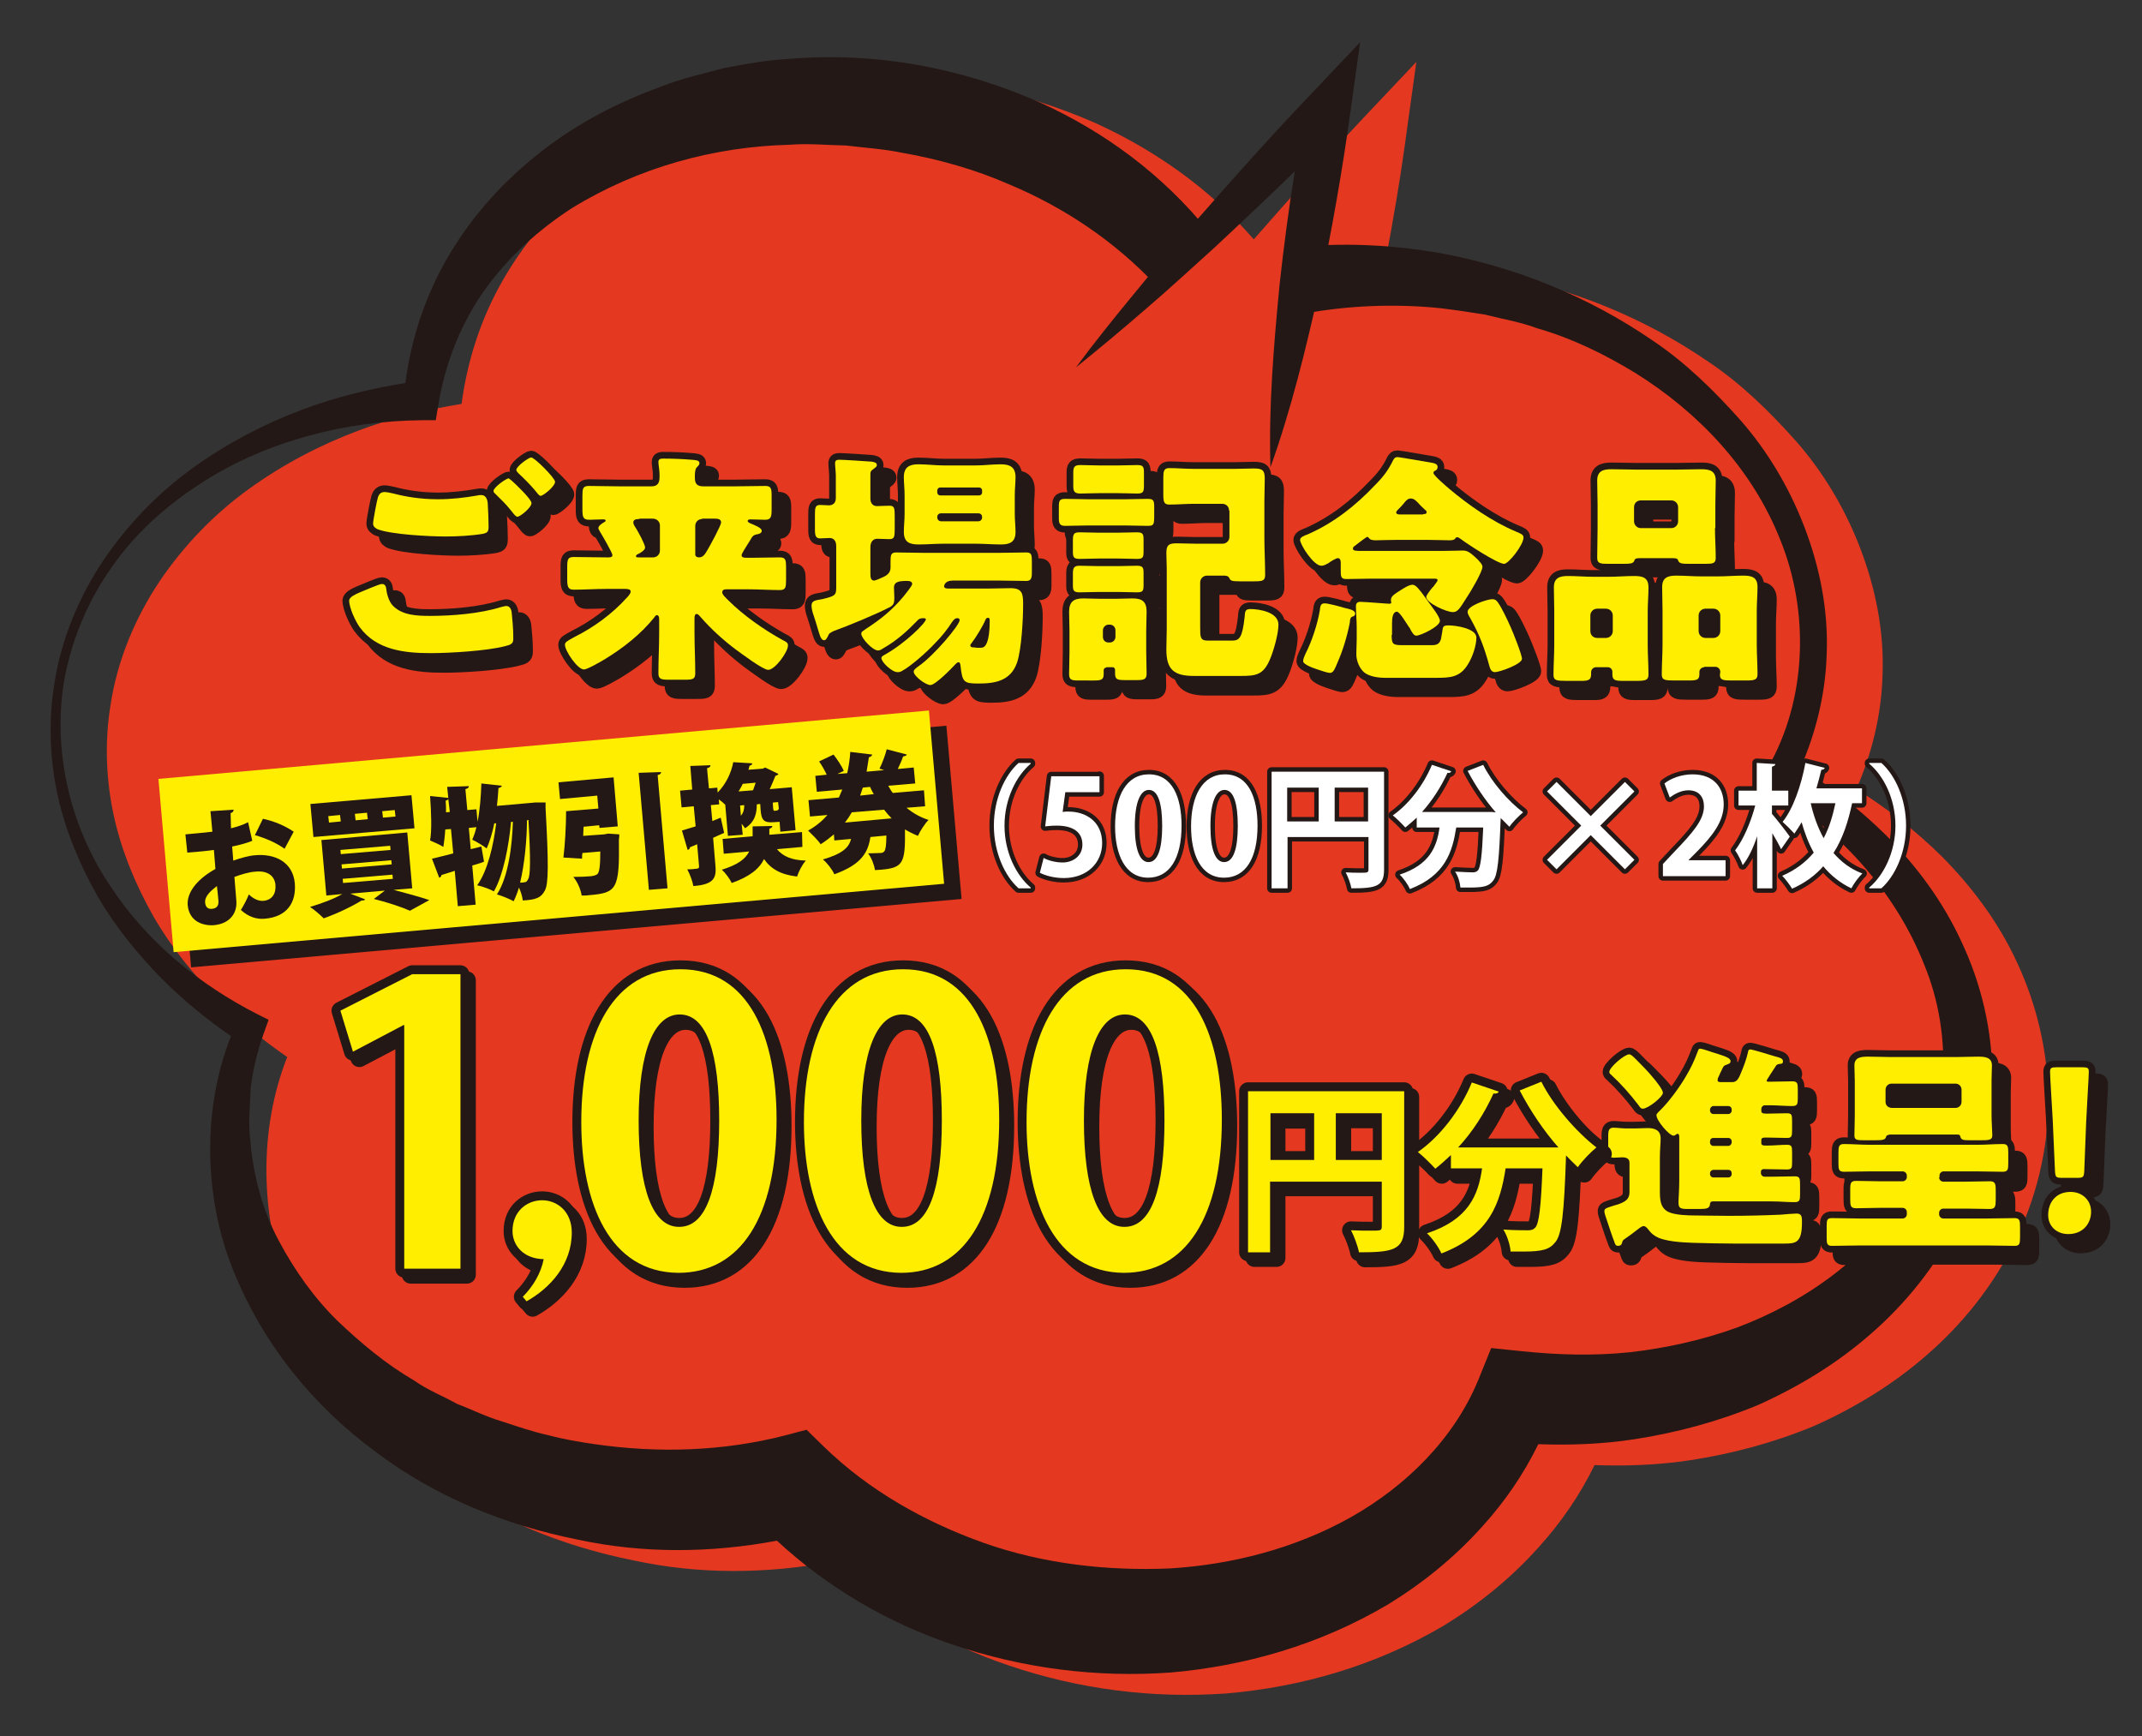 <?xml version="1.0" encoding="utf-8"?>
<!-- Generator: Adobe Illustrator 27.9.0, SVG Export Plug-In . SVG Version: 6.00 Build 0)  -->
<svg version="1.1" id="レイヤー_1" xmlns="http://www.w3.org/2000/svg" xmlns:xlink="http://www.w3.org/1999/xlink" x="0px"
	 y="0px" viewBox="0 0 563.8 457" style="enable-background:new 0 0 563.8 457;" xml:space="preserve">
<rect x="0" y="0" width="563.8" height="457" fill="#333333" stroke="none"/>
<style type="text/css">
	.st0{fill:#E53820;}
	.st1{fill:none;}
	.st2{fill:#231815;}
	.st3{fill:none;stroke:#231815;stroke-width:3.514;stroke-linejoin:round;}
	.st4{fill:#FFEE00;}
	.st5{fill:none;stroke:#231815;stroke-width:2.343;stroke-linejoin:round;}
	.st6{fill:#FFFFFF;}
	.st7{fill:none;stroke:#231815;stroke-width:4.685;stroke-linejoin:round;}
</style>
<g>
	<g>
		<path class="st0" d="M531,253.5c-5-10.9-12-20.1-19.8-28c-7-6.9-14.5-12.8-22.6-17.8c4.1-9.3,6.6-19.6,6.9-29.8
			c0.5-11.8-1.9-23.3-5.9-33.7c-4-10.4-9.7-19.9-16.7-27.9c-7-7.9-14.6-15.3-23.1-21c-17-11.7-36.1-19.4-56.1-23.1
			c-9.6-1.7-19.4-2.4-29.3-2.1c2.3-11.9,4.3-23.8,5.9-35.8l2.5-18l-12.3,13c-10.4,11-20.5,22.3-30.5,33.7
			c-11.6-13.4-26-23.4-41.2-30.4c-20.9-9.3-43.5-13.5-66.3-11.6c-5.7,0.3-11.4,1.3-17,2.4c-5.6,1.5-11.2,2.7-16.7,4.9
			c-11,4-21.7,9.4-31.4,17c-9.7,7.5-18.4,16.9-24.9,28.2c-5.8,10-9.5,21.3-11,32.8c-9.2,1.5-18.3,3.7-27.1,7
			c-10.1,3.8-19.9,8.9-28.9,15.4c-9,6.5-17,14.7-23.5,24.3c-6.4,9.6-11.1,20.7-12.9,32.5c-1.6,9.8-1.2,19.9,0.9,29.4
			c2.1,9.5,5.9,18.4,10.5,26.5c4.7,8.1,10.6,15.3,17,21.8c5.6,5.6,11.7,10.6,18.1,15c-7.6,19.2-7.1,42.1,0.3,60.9
			c7.9,20.1,21.5,36.5,37.5,48.3c15.9,12.1,34.4,19.5,53.4,23.3c17.1,3.7,34.9,3.6,52.5,0.3c13.6,12.6,29.5,21.7,46.1,27.3
			c18.5,6.3,37.9,8.8,57.5,7.4c19.5-1.7,39.1-7.2,57.2-17.9c9-5.5,17.5-12.3,25-20.7c5.7-6.3,10.7-13.5,14.6-21.5
			c8.4,0.3,16.8,0,25.3-1.3c11-1.7,21.9-4.6,32.5-9c10.5-4.7,20.7-10.8,29.8-18.8c9.1-7.9,17.2-17.9,22.9-29.4
			c5.7-11.5,9-24.7,8.9-37.6C539.1,276.7,536,264.3,531,253.5z"/>
		<path class="st1" d="M468.7,204c3.8-7.3,6.5-15.1,7.8-23.5c7.7-49.7-35.4-97.3-96.2-106.4c-13-1.9-25.8-1.9-37.9-0.3l7.4-45.7
			l-38.6,39.7c-17.4-20.2-44-35.2-75.5-39.9c-60.9-9.1-116.5,23.8-124.2,73.5c-0.2,1.3-0.3,2.6-0.5,3.9c-48.7,3.2-88.9,33-95.4,74.7
			c-5.6,35.8,15.3,70.6,50.3,90.6c-2,5.1-3.5,10.5-4.4,16.1c-7.7,49.7,35.4,97.3,96.2,106.4c17.8,2.7,35.1,1.7,50.9-2.2
			c17.3,17.4,41.9,30.1,70.3,34.3c54.1,8.1,104-17.1,119.9-57.6c58.6,6.2,110.9-26.2,118.4-74.3C522.5,258.3,502.5,224.2,468.7,204z
			"/>
		<g>
			<path class="st1" d="M15.5,180.1c6.5-41.7,46.7-71.6,95.4-74.7c0.1-1.3,0.3-2.6,0.5-3.9c7.7-49.7,63.3-82.6,124.2-73.5
				c37,5.5,67.4,25.3,83.9,51.2c18.3-6.2,39.2-8.3,60.7-5c60.9,9.1,104,56.7,96.2,106.4c-1.3,8.3-4,16.2-7.8,23.5
				c33.8,20.2,53.8,54.3,48.4,89.5c-7.5,48.1-59.8,80.5-118.4,74.3c-15.8,40.6-65.8,65.7-119.9,57.6c-28.5-4.2-53-16.9-70.3-34.3
				c-15.8,3.9-33.1,4.8-50.9,2.2c-60.9-9.1-104-56.7-96.2-106.4c0.9-5.6,2.4-11,4.4-16.1C30.8,250.8,9.9,216,15.5,180.1z"/>
			<polygon class="st1" points="334.4,122.7 349.7,28.2 283.2,96.6 			"/>
			<path class="st2" d="M336.8,74.9c1.1-10,2.4-19.9,4-29.8c-7.1,6.9-14.3,13.7-21.5,20.4c-5.9,5.3-11.7,10.7-17.8,15.9
				c-6,5.2-12.1,10.3-18.3,15.3c4.8-6.5,9.8-12.7,14.9-18.9c5-6.2,10.3-12.2,15.5-18.3c10.5-12,21.1-23.9,32.1-35.4l12.3-13l-2.5,18
				c-2.2,15.8-4.9,31.5-8.3,47.2c-3.5,15.6-7.3,31.3-12.8,46.7C333.9,106.6,335.3,90.7,336.8,74.9z"/>
		</g>
		<path class="st2" d="M524.4,284.1c0.1-12.9-3-25.4-8.1-36.2c-5-10.9-12-20.1-19.8-28c-7-6.9-14.5-12.8-22.6-17.8
			c4.1-9.3,6.6-19.6,6.9-29.8c0.5-11.8-1.9-23.3-5.9-33.7c-4-10.4-9.7-19.9-16.7-27.9c-7-7.9-14.6-15.3-23.1-21
			c-17-11.7-36.1-19.4-56.1-23.1c-11.5-2-23.3-2.7-35.2-1.8L340.8,83c11.8-2.4,24-3.1,36.1-2.1c4.7,0.4,9.3,1.2,14,1.9
			c4.6,1.2,9.2,1.9,13.7,3.6c9.1,2.6,17.7,6.8,25.9,11.8c16.2,10.1,30.6,24.9,38.1,43.9c7.6,18.7,7.1,41.8-3.2,59.8l-2.2,3.8
			l3.6,2.2c17.1,10.6,31.9,26.4,39.6,45.8c8,19.2,6.5,42.2-3.8,59.5c-10.2,17.5-27.4,29.4-45.4,36.2c-9.1,3.3-18.6,5.4-28.2,6.5
			c-9.6,1-19.2,0.7-28.7-0.3l-7.8-0.8l-3.4,8.4c-6.4,15.5-19,27.9-33.5,36.1c-14.6,8.2-31.2,12.5-47.7,13.5
			c-16.5,0.7-33.3-1.2-48.9-6.7c-15.5-5.5-30.3-13.8-42.2-25.4l-4.5-4.4l-5.7,1.5c-16.3,4.2-33.4,4.7-50,2.3
			c-4.2-0.6-8.3-1.3-12.4-2.4c-4.1-0.9-8.1-2.3-12.1-3.6c-4.1-1.2-7.8-3.1-11.8-4.6c-3.7-2.1-7.7-3.6-11.2-6.1
			c-7.4-4.3-14-9.8-20.3-15.8c-6.2-6.1-11.3-13.3-15.5-21.2c-4.2-7.9-6.6-16.8-7.4-26.1c-0.6-4.6-0.1-9.3,0.1-14.1
			c0.6-4.7,1.7-9.4,3.3-13.9l1.4-3.9l-3-1.5c-14.9-7.6-28.8-18.7-38.6-33.6c-5-7.4-8.8-15.8-11-24.9c-2.2-9-2.8-18.6-1.4-28.1
			c1.8-11.2,6.3-22,12.7-31c6.3-9.1,14.6-16.4,23.5-22.1c8.9-5.8,18.5-9.8,28.3-12.5c9.8-2.7,19.9-4,29.8-4.1l3.7,0l0.8-4.8
			c1.9-10.9,6.1-21.2,12.3-29.8c6.2-8.6,14.1-15.6,22.7-21.2C168.1,44,188,38.6,207.8,38.1c5-0.4,9.9,0.1,14.9,0.2
			c4.9,0.6,9.9,0.9,14.7,1.9c9.7,1.7,19.3,4.4,28.4,8.4c14.3,6,27.6,14.9,38.4,26.4l13.8-14.2c-12.1-15-27.5-26.2-44-33.7
			c-20.9-9.3-43.5-13.5-66.3-11.6c-5.7,0.3-11.4,1.3-17,2.4c-5.6,1.5-11.2,2.7-16.7,4.9c-11,4-21.7,9.4-31.4,17
			c-9.7,7.5-18.4,16.9-24.9,28.2c-5.8,10-9.5,21.3-11,32.8c-9.2,1.5-18.3,3.7-27.1,7c-10.1,3.8-19.9,8.9-28.9,15.4
			c-9,6.5-17,14.7-23.5,24.3c-6.4,9.6-11.1,20.7-12.9,32.5c-1.6,9.8-1.2,19.9,0.9,29.4c2.1,9.5,5.9,18.4,10.5,26.5
			c4.7,8.1,10.6,15.3,17,21.8c5.6,5.6,11.7,10.6,18.1,15c-7.6,19.2-7.1,42.1,0.3,60.9c7.9,20.1,21.5,36.5,37.5,48.3
			c15.9,12.1,34.4,19.5,53.4,23.3c17.1,3.7,34.9,3.6,52.5,0.3c13.6,12.6,29.5,21.7,46.1,27.3c18.5,6.3,37.9,8.8,57.5,7.4
			c19.5-1.7,39.1-7.2,57.2-17.9c9-5.5,17.5-12.3,25-20.7c5.7-6.3,10.7-13.5,14.6-21.5c8.4,0.3,16.8,0,25.3-1.3
			c11-1.7,21.9-4.6,32.5-9c10.5-4.7,20.7-10.8,29.8-18.8c9.1-7.9,17.2-17.9,22.9-29.4C521.3,310.1,524.6,297,524.4,284.1z"/>
	</g>
	<g>
		<g>
			<path class="st3" d="M97.9,159.4c0.8-0.3,5.3-2.3,6-2.3c1,0,1.1,0.8,1.2,1.5c0.1,1.1,0.7,3.2,1.7,4.2c2.5,2.6,6.5,2.7,9.8,2.7
				c5.9,0,13.1-0.6,18.6-2.3c0.5-0.1,1-0.3,1.5-0.3c0.7,0,1.3,0.6,1.4,1.9c0.4,4.1,0.4,5.1,0.4,6.8c0,1.2-0.6,1.5-2.3,1.9
				c-4.7,1.2-14.3,1.8-19.4,1.8c-6.9,0-14.3-0.8-18.7-6.8c-1.1-1.5-2.8-5.1-2.8-7.1C95.4,160.4,97,159.7,97.9,159.4z M106.9,133.2
				c3,0.8,7,1.5,11.7,1.5c3.5,0,7-0.4,10.4-1c0.3-0.1,0.6-0.1,1-0.1c1.4,0,1.7,1.6,1.7,2.6c0.1,1.9,0.2,3.7,0.2,5.6
				c0,1.4-0.2,1.7-1.5,2c-3,0.5-6.8,0.7-9.8,0.7c-4.2,0-14.2-0.5-17.9-1.9c-0.6-0.3-1.2-0.7-1.2-1.5c0-0.8,1-6.1,1.3-7
				c0.3-0.8,0.8-1.3,1.7-1.3C105,132.8,106.2,133,106.9,133.2z M138.1,130c0.9,0.8,5.1,4.8,5.1,5.8c0,1.2-3,3.6-3.7,3.6
				c-0.4,0-0.9-0.6-1.5-1.4c-0.2-0.2-0.3-0.4-0.5-0.6c-1.1-1.4-2.4-2.6-3.6-3.8c-0.5-0.5-0.7-0.6-0.7-1c0-0.9,3.3-3.3,4-3.3
				C137.4,129.3,137.8,129.6,138.1,130z M149.4,130.1c0,1.2-3.1,3.7-3.8,3.7c-0.4,0-0.7-0.5-1.7-1.7c-1.3-1.5-2.6-2.8-4.1-4.2
				c-0.2-0.2-0.6-0.6-0.6-0.9c0-1,3.3-3.3,3.9-3.3C143.9,123.6,149.4,129.1,149.4,130.1z"/>
			<path class="st3" d="M198.6,149.4c0,0.6,0.5,0.7,1.3,0.7h1.6c2.4,0,4.8-0.1,7.2-0.1c1.5,0,1.6,0.8,1.6,2.5v3.5
				c0,1.8-0.1,2.6-1.6,2.6c-2.8,0-5.7-0.2-8.5-0.2h-5.5c-0.6,0-1.2,0.1-1.2,0.8c0,0.6,0.9,1.4,1.6,2.1c3.9,3.9,9.3,7.7,14.2,10.4
				c1.2,0.6,1.5,0.8,1.5,1.5c0,1.7-3.4,6.4-5.2,6.4c-1.4,0-7.2-4.4-8.6-5.4c-3.3-2.5-6.4-5.3-9.1-8.4c-0.3-0.3-0.7-0.9-1.1-0.9
				c-0.5,0-0.6,0.5-0.6,1.2v3.8c0,3.5,0.2,7.1,0.2,10.6c0,1.6-0.7,1.7-2.9,1.7h-3.9c-2.1,0-2.9-0.1-2.9-1.7c0-3.5,0.2-7.1,0.2-10.6
				v-3.7c0-0.6-0.2-1-0.6-1c-0.3,0-0.5,0.3-0.6,0.5c-3.6,4.5-8.2,8.1-13.1,11.1c-1,0.6-4.6,2.7-5.5,2.7c-1.7,0-5-4.9-5-6.5
				c0-0.7,0.6-1,2.6-2.1c5-2.5,9.8-6,13.6-10.2c0.5-0.5,1.1-1.2,1.1-1.7c0-0.6-0.7-0.7-1.5-0.7h-5c-2.8,0-5.7,0.2-8.5,0.2
				c-1.5,0-1.7-0.8-1.7-2.8v-3c0-2.1,0.1-2.8,1.7-2.8c2.8,0,5.7,0.1,8.5,0.1h0.7c0.7,0,1-0.2,1-0.6c0-0.6-2.8-5.4-3.3-6.2
				c-0.1-0.3-0.4-0.6-0.4-0.9c0-0.6,0.9-1.2,1.4-1.5c0.2-0.1,0.5-0.2,0.5-0.5c0-0.3-0.3-0.3-0.9-0.3c-1.1,0-2.3,0.1-3.3,0.1
				c-1.7,0-1.9-0.6-1.9-2.8v-3.5c0-1.9,0.1-2.6,1.7-2.6c2.6,0,5.2,0.1,7.9,0.1h8.6c1.5,0,2.1-0.8,2.1-2.4v-0.8c0-1-0.3-2.5-0.3-3.2
				c0-0.9,0.7-0.9,1.4-0.9c2.3,0,5,0.1,7.3,0.3c1.1,0.1,2.1,0.1,2.1,0.9c0,0.5-0.3,0.6-0.6,1c-0.5,0.4-0.6,1.4-0.6,2.3v0.6
				c0,1.5,0.6,2.2,2.2,2.2h8.4c2.6,0,5.2-0.1,7.9-0.1c1.6,0,1.7,0.7,1.7,2.6v3.5c0,1.9-0.1,2.8-1.7,2.8c-1.3,0-2.6-0.1-3.9-0.1
				c-0.3,0-0.7,0.1-0.7,0.4c0,0.3,0.4,0.5,0.6,0.6c1.2,0.5,3.1,1.2,3.1,2c0,0.6-0.6,0.8-1.1,0.9c-0.7,0.1-1.2,0.3-1.6,1
				c-0.1,0.2-0.3,0.5-0.6,1C199.8,147.1,198.6,149.1,198.6,149.4z M171.6,139.9c-1,0-1.6,0.2-1.6,0.9c0,0.6,0.5,1.2,0.8,1.7
				c0.5,0.8,2.3,4.1,2.3,4.9c0,0.7-1.2,1.4-1.8,1.7c-0.3,0.1-0.6,0.3-0.6,0.6c0,0.3,0.3,0.3,0.8,0.3h3.7c1,0,1.8-0.8,1.8-1.8v-6.6
				c0-1-0.8-1.8-1.9-1.8H171.6z M188.1,139.9c-1,0-1.8,0.8-1.8,1.8v7.5c0,0.6,0.5,0.8,1,0.8c1.2,0,1.7-1.1,2.3-2.1
				c0.6-1,3.5-6.3,3.5-7.1c0-1-1.1-1-1.9-1H188.1z"/>
			<path class="st3" d="M223.5,147c0-1.7-1-2.1-1.7-2.1c-0.8,0-1.7,0.1-2.5,0.1c-1.2,0-1.4-0.7-1.4-2.4v-3.9c0-1.8,0.1-2.5,1.4-2.5
				c0.7,0,1.6,0.1,2.3,0.1c1,0,1.8-0.6,1.8-1.9v-6c0-0.8-0.2-2.4-0.2-3.2c0-0.8,0.5-0.9,1.2-0.9c0.9,0,7.3,0.4,8.4,0.5
				c0.6,0.1,1.4,0.2,1.4,0.9c0,0.5-0.5,0.7-1.1,1.2c-0.6,0.4-0.6,0.8-0.6,1.4v6.2c0,1.5,0.9,2,1.7,2c1.1,0,2.2-0.1,3.3-0.1
				c1.3,0,1.4,0.6,1.4,2.7v3.4c0,2.1-0.1,2.7-1.4,2.7c-1.1,0-2.1-0.1-3.2-0.1c-0.9,0-1.8,0.6-1.8,2.2v6.9c0,1.1,0.1,1.9,1,1.9
				c0.3,0,1.7-0.6,2.1-0.8c1.2-0.5,2.2-1.2,2.2-2.6v-1.6c0-1.7,0.1-2.4,1.5-2.4c2.4,0,4.8,0.1,7.2,0.1h19.9c2.4,0,4.8-0.1,7.1-0.1
				c1.4,0,1.5,0.6,1.5,2.4v3c0,1.5-0.3,2.1-1.5,2.1c-2.4,0-4.8-0.1-7.1-0.1h-12.2c-2.1,0-2.3,1.3-2.3,1.5c0,0.5,0.6,0.6,1,0.6h10.7
				c1.9,0,3.9-0.1,5.8-0.1c3.1,0,3.3,1.5,3.3,4.2c0,3.9-0.4,11.8-1.6,15.4c-1.7,4.8-5.7,5.5-10.2,5.5c-3.9,0-4.2-0.4-4.7-4.8
				c-0.1-0.6-0.2-0.8-0.5-0.8c-0.3,0-0.6,0.3-0.8,0.5c-1,1.1-5.3,5.5-6.6,5.5c-1.3,0-4.4-2.4-4.4-3.5c0-0.6,0.8-1.1,1.2-1.4
				c4.1-2.8,10.9-10.9,10.9-12.2c0-0.3-0.3-0.5-0.5-0.5h-0.4c-0.7,0-1,0.5-1.4,1c-1.2,1.9-2.8,3.9-4.4,5.5c-2.6,2.8-6.7,6.3-8.8,7.4
				c-0.5,0.3-0.8,0.3-1.2,0.3c-1.4,0-4.2-2.6-4.2-3.7c0-0.5,0.6-0.7,0.9-0.9c5.4-3,10.8-8.4,10.8-9.3c0-0.3-0.5-0.3-0.7-0.3
				c-0.8,0-1.2,0.2-1.7,0.8c-2.5,2.6-5.3,5.1-8.6,7c-0.5,0.3-1,0.7-1.6,0.7c-1.4,0-4.4-3.2-4.4-4.4c0-0.6,0.6-0.8,1.1-1.2
				c4-2.6,6.9-4.9,10-8.6c0.4-0.5,2.3-2.8,2.3-3.3c0-0.6-0.6-0.8-1.2-0.8c-2.1,0-3.6,0.1-3.6,1.8c0,0.5,0.1,1.7,0.1,2.6
				c0,1.3-0.1,2-1.4,2.6c-3.7,1.9-10.7,4.8-14.6,6.2c-1,0.5-1.2,0.6-1.5,1.4c-0.3,0.5-0.5,1-1,1c-0.4,0-0.7-0.3-1-1
				c-0.4-1-0.9-3-1.7-5.4c-0.3-0.8-0.6-1.9-0.6-2.7c0-1.3,1-1.4,2.8-1.7c3.3-0.8,3.7-1,3.7-3V147z M260.1,125.8
				c2.2,0,4.4-0.3,6.6-0.3c2.4,0,3.9,0.7,3.9,3.4c0,1.5-0.2,3-0.2,4.8v4.8c0,1.7,0.2,3.3,0.2,4.8c0,2.6-1.4,3.3-3.8,3.3
				c-2.3,0-4.5-0.2-6.7-0.2h-8.4c-2.2,0-4.4,0.2-6.6,0.2c-2.4,0-3.9-0.6-3.9-3.3c0-1.5,0.2-3,0.2-4.8v-4.8c0-1.8-0.2-3.3-0.2-4.8
				c0-2.6,1.4-3.4,3.8-3.4c2.3,0,4.5,0.3,6.7,0.3H260.1z M261,133.7c0.4,0,0.8-0.3,0.8-0.8v-0.5c0-0.5-0.4-0.8-0.8-0.8h-10.2
				c-0.5,0-0.8,0.4-0.8,0.8v0.5c0,0.5,0.4,0.8,0.8,0.8H261z M251,138.4c-0.6,0-1,0.4-1,1v0.1c0,0.6,0.5,1,1,1h9.8c0.6,0,1-0.5,1-1
				v-0.1c0-0.6-0.4-1-1-1H251z M262.7,166.4c-0.7,1.7-2.6,4.8-3.7,6.2c-0.1,0.2-0.3,0.3-0.3,0.5c0,0.6,0.5,0.6,1.2,0.6
				c0.3,0.1,0.9,0.1,1.2,0.1c0.9,0,1.4-0.1,1.9-1.2c0.4-0.9,0.8-2.6,0.8-5.9c0-0.3,0-0.8-0.4-0.8C263,165.9,262.8,166.2,262.7,166.4
				z"/>
			<path class="st3" d="M299.5,134.7c1.9,0,3.9-0.1,5.9-0.1c1.6,0,1.7,0.5,1.7,2.3v2.3c0,2.3-0.2,2.5-1.8,2.5
				c-1.9,0-3.9-0.1-5.9-0.1h-9.7c-1.9,0-3.9,0.1-5.9,0.1c-1,0-1.8-0.1-1.8-1.8v-3c0-1.8,0.1-2.3,1.7-2.3c2,0,4,0.1,6,0.1H299.5z
				 M294.5,179c-0.4,0-0.7,0.3-0.7,0.7v1c0,1.5-0.6,1.7-2.6,1.7h-3.8c-1.9,0-2.6-0.1-2.6-1.7c0-1.7,0.1-3.9,0.1-5.9v-5.5
				c0-1.7-0.1-3.3-0.1-5c0-2.6,1.2-3.5,3.7-3.5c1.5,0,3.2,0.1,4.7,0.1h3.7c1.5,0,3.1-0.1,4.6-0.1c2.5,0,3.7,0.8,3.7,3.5
				c0,1.6-0.1,3.2-0.1,4.9v5.5c0,2,0.1,4.1,0.1,5.9c0,1.5-0.7,1.7-2.6,1.7h-2.9c-2.1,0-2.8-0.1-2.8-1.7v-1c0-0.3-0.2-0.7-0.7-0.7
				H294.5z M297.5,143.5c1.8,0,3.6-0.1,5-0.1c1.7,0,1.8,0.5,1.8,2.1v2.8c0,1.7-0.1,2.1-1.8,2.1c-1.5,0-3.2-0.1-5-0.1h-5
				c-1.7,0-3.4,0.1-5,0.1c-1.5,0-1.8-0.4-1.8-1.8v-3.1c0-1.7,0.3-2.1,1.8-2.1c1.5,0,3.2,0.1,5,0.1H297.5z M297.5,152.3
				c1.8,0,3.6-0.1,5-0.1c1.7,0,1.8,0.5,1.8,2.1v2.8c0,1.7-0.1,2.1-1.8,2.1c-1.5,0-3.2-0.1-5-0.1h-5c-1.7,0-3.4,0.1-5,0.1
				c-1.5,0-1.8-0.4-1.8-1.8v-3.2c0-1.6,0.3-2.1,1.8-2.1c1.5,0,3.2,0.1,5,0.1H297.5z M297.6,125.8c1.9,0,3.7-0.1,5-0.1
				c1.7,0,1.8,0.5,1.8,2.2v3c0,1.8-0.1,2.3-1.8,2.3c-1.3,0-3-0.1-5-0.1h-5c-2,0-3.6,0.1-4.9,0.1c-1.5,0-1.9-0.5-1.9-1.9v-3.6
				c0-1.5,0.3-2,1.9-2c1.4,0,3,0.1,4.9,0.1H297.6z M293.7,170.9c0,0.9,0.6,1.5,1.5,1.5h0.3c0.9,0,1.5-0.7,1.5-1.5v-1.7
				c0-0.8-0.6-1.5-1.5-1.5h-0.3c-0.8,0-1.5,0.7-1.5,1.5V170.9z M326.8,137.7c0-1.1-0.8-1.8-1.8-1.8h-7.5c-2.1,0-4.2,0.2-6.4,0.2
				c-1.4,0-1.6-0.7-1.6-2.6v-4.3c0-1.9,0.1-2.7,1.6-2.7c2.1,0,4.2,0.2,6.4,0.2h10.9c1.7,0,3.3-0.1,4.9-0.1c2.2,0,2.9,0.4,2.9,2.6
				c0,2.1-0.1,4.1-0.1,6.1v9.5c0,3.2,0.2,6.5,0.2,9.8c0,1.5-0.6,1.7-2.8,1.7h-3.9c-2.2,0-2.4-0.2-2.7-0.8c-0.3-0.7-1-0.7-1.6-0.7
				H321c-1,0-1.8,0.8-1.8,1.8v11.8c0,2.7,0,3.6,2,3.6h6.4c1.9,0,2.7-0.7,3.3-6.2c0.1-1.4,0.1-2.1,1.5-2.1c2.4,0,7.4,0.8,7.4,4.1
				c0,2.5-1.3,7-2.3,9.3c-1.7,3.9-3.6,4.2-7.5,4.2h-12.5c-5.2,0-7.2-1.7-7.2-6.9c0-1.9,0.1-3.7,0.1-5.5v-15.8c0-1.4-0.1-2.8-0.1-4.2
				c0-2.2,0.8-2.5,2.8-2.5c1.6,0,3.3,0.1,4.9,0.1h7.1c1,0,1.8-0.8,1.8-1.8V137.7z"/>
			<path class="st3" d="M370.6,145.5c-2.4,0-3.9,0.1-5,0.1c-1,0-1.5-0.1-1.9-0.6c-0.1-0.1-0.2-0.3-0.4-0.3c-0.2,0-1.8,1.2-2.7,1.9
				c-0.2,0.2-0.4,0.3-0.5,0.4c-0.3,0.2-0.6,0.4-0.6,0.8c0,0.6,0.8,0.6,2.6,0.6H383c2.1,0,4.2-0.1,5.3-0.1c1.2,0,1.8,0.2,4.1,2.4
				c0.4,0.5,1.2,1.2,1.2,1.9c0,1.3-3.2,6.7-4.1,8c-1.9,3-2.4,3.9-3.7,3.9c-1.7,0-7-2.4-7-4c0-0.4,1-1.7,1.5-2.3
				c0.1-0.1,0.2-0.3,0.3-0.3c0.2-0.3,1.2-1.5,1.2-1.8c0-0.3-0.3-0.4-0.7-0.4h-16.7c-2.2,0-4.4,0.1-6.6,0.1c-1.5,0-1.5-0.6-1.5-2.6
				v-1.7c0-0.5-0.1-1.2-0.8-1.2c-0.4,0-2.1,1-2.4,1.3c-0.6,0.3-1.2,0.7-1.9,0.7c-2.1,0-5.6-5.6-5.6-6.8c0-0.7,1-1.1,2.1-1.5
				c6.8-3,12.5-7.5,17.6-12.9c2.1-2.1,3.5-3.9,4.8-6.6c0.3-0.5,0.5-0.8,1.2-0.8c0.3,0,7.9,1.3,9,1.5c0.6,0.1,1.5,0.3,1.5,1.1
				c0,0.5-0.3,0.9-0.7,1c-0.1,0.1-0.4,0.1-0.4,0.6c0,0.6,3.4,3.5,4.1,4.1c5.1,4.3,11.4,8.7,17.6,11.3c1.4,0.6,2,0.8,2,1.6
				c0,1.9-3.9,6.9-5.1,6.9c-1.7,0-9.8-5.3-11.5-6.6c-0.3-0.2-0.5-0.4-0.9-0.4c-0.6,0-0.1,0.8-1.9,0.8c-1.7,0-3.5-0.1-5.3-0.1H370.6z
				 M357.2,163.3c1.3,0.3,2.8,0.6,2.8,1.5c0,0.6-0.6,0.8-0.8,0.8c-0.5,0.2-0.6,1-0.6,1.5c-0.7,3.6-1.8,7.3-3.3,10.7
				c-0.6,1.4-1,2.6-1.9,2.6c-0.8,0-2.3-0.6-3-0.8c-0.9-0.3-4.1-1.3-4.1-2.3c0-0.6,0.4-1.4,0.6-1.9c1.7-3.3,3.2-7.9,3.8-11.5
				c0.1-0.8,0.1-1.8,1.2-1.8C352.5,162,356.3,163,357.2,163.3z M369.6,170.4c0,2.4,0.3,2.7,2.7,2.7h8c1.5,0,2-0.6,2.3-1.7
				c0.1-0.6,0.2-1.1,0.3-1.7c0.2-1.4,0.1-1.8,1.7-1.8c1.9,0,7.3,0.8,7.3,3.2c0,2.1-1,5.1-2.2,7c-2.1,3.5-4.7,3.6-8.5,3.6h-13.3
				c-1.7,0-4.1-0.3-5.5-1.4c-1.3-1.1-2.1-3.1-2.1-4.8c0-1.3,0.1-2.6,0.1-3.9v-3.3c0-1.9-0.2-3.7-0.2-5.5c0-0.7,0.4-1.1,1.1-1.1
				c1.4,0,7,0.5,7.7,0.5c0.3,0,0.5-0.1,0.5-0.3c0-0.1-0.1-0.5-0.1-0.7c0-1.1,1.4-1.8,2.3-2.4c0.8-0.5,2.4-1.6,3.4-1.6
				c0.9,0,1.9,1.4,3.3,3.3l1,1.4c0.7,1,2.9,3.7,2.9,4.8c0,1.5-5.1,3.9-6.2,3.9c-0.6,0-1-0.6-1.6-1.7c-0.1-0.3-0.3-0.5-0.5-0.8
				c-0.5-0.7-2.3-3.8-3-3.8c-1.2,0-1.3,1.9-1.3,3.1V170.4z M377.9,138.6c0.4,0,0.9,0,0.9-0.5c0-0.3-0.2-0.5-0.4-0.6
				c-0.3-0.3-1.4-1.3-1.8-1.8c-0.6-0.6-1.1-1.2-2-1.2c-0.7,0-1.2,0.5-1.9,1.4c-0.4,0.5-0.8,0.9-1.4,1.5c-0.3,0.3-0.5,0.5-0.5,0.8
				c0,0.4,0.5,0.5,0.9,0.5H377.9z M396.1,161c0.7,0,1.1,0.3,1.5,0.9c1,1.4,2.6,4.8,3.3,6.4c0.6,1.3,3,7.3,3,8.4
				c0,1.4-5.9,3.5-7.1,3.5c-1,0-1.3-0.9-1.5-1.7c-1.3-4.7-2.5-8-4.9-12.3c-0.3-0.5-0.8-1.3-0.8-1.8C389.5,162.8,394.7,161,396.1,161
				z"/>
			<path class="st3" d="M423.4,178.9c-0.7,0-1.3,0.6-1.3,1.3v0.5c0,1.5-0.6,1.8-2.5,1.8h-3.9c-2.7,0-3.5-0.1-3.5-1.6
				c0-2.6,0.2-5.2,0.2-7.9v-8.8c0-2.2-0.1-4.2-0.1-6.3c0-2.5,1.5-3,3.7-3s4.4,0.2,6.6,0.2h4.2c2.2,0,4.4-0.2,6.6-0.2
				c2.3,0,3.8,0.4,3.8,3c0,2.1-0.2,4.2-0.2,6.3v8.8c0,2.6,0.2,5.2,0.2,7.8c0,1.5-0.7,1.7-3.2,1.7h-3.5c-2.1,0-2.8-0.2-2.8-1.7v-0.7
				c0-0.6-0.5-1.2-1.2-1.2H423.4z M422,169.4c0,1.1,0.8,1.8,1.8,1.8h2.3c1,0,1.8-0.8,1.8-1.8v-4.1c0-1-0.8-1.8-1.8-1.8h-2.3
				c-1,0-1.8,0.8-1.8,1.8V169.4z M454.7,142.3c0,2.6,0.2,5.1,0.2,7.8c0,1.5-0.7,1.6-2.9,1.6h-3.8c-2.4,0-2.9-0.1-3.2-0.9
				c-0.1-0.3-0.2-0.6-1.4-0.6h-8.7c-1.2,0-1.3,0.3-1.4,0.6c-0.3,0.8-0.8,0.9-3.2,0.9h-3.7c-2.1,0-2.9-0.1-2.9-1.6
				c0-2.4,0.1-5.1,0.1-7.8v-6.2c0-2.1-0.1-4.2-0.1-6.3c0-2.5,1.5-3,3.7-3c2.3,0,4.5,0.1,6.7,0.1h10.4c2.2,0,4.4-0.1,6.6-0.1
				s3.8,0.4,3.8,3c0,2.1-0.1,4.2-0.1,6.3V142.3z M433.4,140.5c0,1,0.8,1.8,1.8,1.8h8c1,0,1.8-0.8,1.8-1.8v-3.7c0-1-0.8-1.8-1.8-1.8
				h-8c-1,0-1.8,0.7-1.8,1.8V140.5z M451.9,178.9c-0.7,0-1.3,0.6-1.3,1.2v0.6c0,1.5-0.6,1.7-2.8,1.7h-3.7c-2.6,0-3.4-0.1-3.4-1.6
				c0-2.6,0.2-5.2,0.2-7.9v-8.8c0-2.2-0.1-4.2-0.1-6.3c0-2.5,1.5-3,3.7-3c2.3,0,4.4,0.2,6.6,0.2h4.4c2.2,0,4.4-0.2,6.6-0.2
				c2.3,0,3.8,0.4,3.8,3c0,2.1-0.2,4.2-0.2,6.3v8.8c0,2.6,0.2,5.2,0.2,7.8c0,1.5-0.7,1.7-3,1.7h-3.5c-2.5,0-3.3-0.1-3.3-1.5
				c0-0.3,0.1-0.5,0.1-0.8c0-0.6-0.5-1.3-1.3-1.3H451.9z M450.5,169.4c0,1,0.8,1.8,1.8,1.8h2.1c1,0,1.8-0.8,1.8-1.8v-4.1
				c0-1-0.8-1.8-1.8-1.8h-2.1c-1,0-1.8,0.8-1.8,1.8V169.4z"/>
			<path class="st2" d="M97.9,159.4c0.8-0.3,5.3-2.3,6-2.3c1,0,1.1,0.8,1.2,1.5c0.1,1.1,0.7,3.2,1.7,4.2c2.5,2.6,6.5,2.7,9.8,2.7
				c5.9,0,13.1-0.6,18.6-2.3c0.5-0.1,1-0.3,1.5-0.3c0.7,0,1.3,0.6,1.4,1.9c0.4,4.1,0.4,5.1,0.4,6.8c0,1.2-0.6,1.5-2.3,1.9
				c-4.7,1.2-14.3,1.8-19.4,1.8c-6.9,0-14.3-0.8-18.7-6.8c-1.1-1.5-2.8-5.1-2.8-7.1C95.4,160.4,97,159.7,97.9,159.4z M106.9,133.2
				c3,0.8,7,1.5,11.7,1.5c3.5,0,7-0.4,10.4-1c0.3-0.1,0.6-0.1,1-0.1c1.4,0,1.7,1.6,1.7,2.6c0.1,1.9,0.2,3.7,0.2,5.6
				c0,1.4-0.2,1.7-1.5,2c-3,0.5-6.8,0.7-9.8,0.7c-4.2,0-14.2-0.5-17.9-1.9c-0.6-0.3-1.2-0.7-1.2-1.5c0-0.8,1-6.1,1.3-7
				c0.3-0.8,0.8-1.3,1.7-1.3C105,132.8,106.2,133,106.9,133.2z M138.1,130c0.9,0.8,5.1,4.8,5.1,5.8c0,1.2-3,3.6-3.7,3.6
				c-0.4,0-0.9-0.6-1.5-1.4c-0.2-0.2-0.3-0.4-0.5-0.6c-1.1-1.4-2.4-2.6-3.6-3.8c-0.5-0.5-0.7-0.6-0.7-1c0-0.9,3.3-3.3,4-3.3
				C137.4,129.3,137.8,129.6,138.1,130z M149.4,130.1c0,1.2-3.1,3.7-3.8,3.7c-0.4,0-0.7-0.5-1.7-1.7c-1.3-1.5-2.6-2.8-4.1-4.2
				c-0.2-0.2-0.6-0.6-0.6-0.9c0-1,3.3-3.3,3.9-3.3C143.9,123.6,149.4,129.1,149.4,130.1z"/>
			<path class="st2" d="M198.6,149.4c0,0.6,0.5,0.7,1.3,0.7h1.6c2.4,0,4.8-0.1,7.2-0.1c1.5,0,1.6,0.8,1.6,2.5v3.5
				c0,1.8-0.1,2.6-1.6,2.6c-2.8,0-5.7-0.2-8.5-0.2h-5.5c-0.6,0-1.2,0.1-1.2,0.8c0,0.6,0.9,1.4,1.6,2.1c3.9,3.9,9.3,7.7,14.2,10.4
				c1.2,0.6,1.5,0.8,1.5,1.5c0,1.7-3.4,6.4-5.2,6.4c-1.4,0-7.2-4.4-8.6-5.4c-3.3-2.5-6.4-5.3-9.1-8.4c-0.3-0.3-0.7-0.9-1.1-0.9
				c-0.5,0-0.6,0.5-0.6,1.2v3.8c0,3.5,0.2,7.1,0.2,10.6c0,1.6-0.7,1.7-2.9,1.7h-3.9c-2.1,0-2.9-0.1-2.9-1.7c0-3.5,0.2-7.1,0.2-10.6
				v-3.7c0-0.6-0.2-1-0.6-1c-0.3,0-0.5,0.3-0.6,0.5c-3.6,4.5-8.2,8.1-13.1,11.1c-1,0.6-4.6,2.7-5.5,2.7c-1.7,0-5-4.9-5-6.5
				c0-0.7,0.6-1,2.6-2.1c5-2.5,9.8-6,13.6-10.2c0.5-0.5,1.1-1.2,1.1-1.7c0-0.6-0.7-0.7-1.5-0.7h-5c-2.8,0-5.7,0.2-8.5,0.2
				c-1.5,0-1.7-0.8-1.7-2.8v-3c0-2.1,0.1-2.8,1.7-2.8c2.8,0,5.7,0.1,8.5,0.1h0.7c0.7,0,1-0.2,1-0.6c0-0.6-2.8-5.4-3.3-6.2
				c-0.1-0.3-0.4-0.6-0.4-0.9c0-0.6,0.9-1.2,1.4-1.5c0.2-0.1,0.5-0.2,0.5-0.5c0-0.3-0.3-0.3-0.9-0.3c-1.1,0-2.3,0.1-3.3,0.1
				c-1.7,0-1.9-0.6-1.9-2.8v-3.5c0-1.9,0.1-2.6,1.7-2.6c2.6,0,5.2,0.1,7.9,0.1h8.6c1.5,0,2.1-0.8,2.1-2.4v-0.8c0-1-0.3-2.5-0.3-3.2
				c0-0.9,0.7-0.9,1.4-0.9c2.3,0,5,0.1,7.3,0.3c1.1,0.1,2.1,0.1,2.1,0.9c0,0.5-0.3,0.6-0.6,1c-0.5,0.4-0.6,1.4-0.6,2.3v0.6
				c0,1.5,0.6,2.2,2.2,2.2h8.4c2.6,0,5.2-0.1,7.9-0.1c1.6,0,1.7,0.7,1.7,2.6v3.5c0,1.9-0.1,2.8-1.7,2.8c-1.3,0-2.6-0.1-3.9-0.1
				c-0.3,0-0.7,0.1-0.7,0.4c0,0.3,0.4,0.5,0.6,0.6c1.2,0.5,3.1,1.2,3.1,2c0,0.6-0.6,0.8-1.1,0.9c-0.7,0.1-1.2,0.3-1.6,1
				c-0.1,0.2-0.3,0.5-0.6,1C199.8,147.1,198.6,149.1,198.6,149.4z M171.6,139.9c-1,0-1.6,0.2-1.6,0.9c0,0.6,0.5,1.2,0.8,1.7
				c0.5,0.8,2.3,4.1,2.3,4.9c0,0.7-1.2,1.4-1.8,1.7c-0.3,0.1-0.6,0.3-0.6,0.6c0,0.3,0.3,0.3,0.8,0.3h3.7c1,0,1.8-0.8,1.8-1.8v-6.6
				c0-1-0.8-1.8-1.9-1.8H171.6z M188.1,139.9c-1,0-1.8,0.8-1.8,1.8v7.5c0,0.6,0.5,0.8,1,0.8c1.2,0,1.7-1.1,2.3-2.1
				c0.6-1,3.5-6.3,3.5-7.1c0-1-1.1-1-1.9-1H188.1z"/>
			<path class="st2" d="M223.5,147c0-1.7-1-2.1-1.7-2.1c-0.8,0-1.7,0.1-2.5,0.1c-1.2,0-1.4-0.7-1.4-2.4v-3.9c0-1.8,0.1-2.5,1.4-2.5
				c0.7,0,1.6,0.1,2.3,0.1c1,0,1.8-0.6,1.8-1.9v-6c0-0.8-0.2-2.4-0.2-3.2c0-0.8,0.5-0.9,1.2-0.9c0.9,0,7.3,0.4,8.4,0.5
				c0.6,0.1,1.4,0.2,1.4,0.9c0,0.5-0.5,0.7-1.1,1.2c-0.6,0.4-0.6,0.8-0.6,1.4v6.2c0,1.5,0.9,2,1.7,2c1.1,0,2.2-0.1,3.3-0.1
				c1.3,0,1.4,0.6,1.4,2.7v3.4c0,2.1-0.1,2.7-1.4,2.7c-1.1,0-2.1-0.1-3.2-0.1c-0.9,0-1.8,0.6-1.8,2.2v6.9c0,1.1,0.1,1.9,1,1.9
				c0.3,0,1.7-0.6,2.1-0.8c1.2-0.5,2.2-1.2,2.2-2.6v-1.6c0-1.7,0.1-2.4,1.5-2.4c2.4,0,4.8,0.1,7.2,0.1h19.9c2.4,0,4.8-0.1,7.1-0.1
				c1.4,0,1.5,0.6,1.5,2.4v3c0,1.5-0.3,2.1-1.5,2.1c-2.4,0-4.8-0.1-7.1-0.1h-12.2c-2.1,0-2.3,1.3-2.3,1.5c0,0.5,0.6,0.6,1,0.6h10.7
				c1.9,0,3.9-0.1,5.8-0.1c3.1,0,3.3,1.5,3.3,4.2c0,3.9-0.4,11.8-1.6,15.4c-1.7,4.8-5.7,5.5-10.2,5.5c-3.9,0-4.2-0.4-4.7-4.8
				c-0.1-0.6-0.2-0.8-0.5-0.8c-0.3,0-0.6,0.3-0.8,0.5c-1,1.1-5.3,5.5-6.6,5.5c-1.3,0-4.4-2.4-4.4-3.5c0-0.6,0.8-1.1,1.2-1.4
				c4.1-2.8,10.9-10.9,10.9-12.2c0-0.3-0.3-0.5-0.5-0.5h-0.4c-0.7,0-1,0.5-1.4,1c-1.2,1.9-2.8,3.9-4.4,5.5c-2.6,2.8-6.7,6.3-8.8,7.4
				c-0.5,0.3-0.8,0.3-1.2,0.3c-1.4,0-4.2-2.6-4.2-3.7c0-0.5,0.6-0.7,0.9-0.9c5.4-3,10.8-8.4,10.8-9.3c0-0.3-0.5-0.3-0.7-0.3
				c-0.8,0-1.2,0.2-1.7,0.8c-2.5,2.6-5.3,5.1-8.6,7c-0.5,0.3-1,0.7-1.6,0.7c-1.4,0-4.4-3.2-4.4-4.4c0-0.6,0.6-0.8,1.1-1.2
				c4-2.6,6.9-4.9,10-8.6c0.4-0.5,2.3-2.8,2.3-3.3c0-0.6-0.6-0.8-1.2-0.8c-2.1,0-3.6,0.1-3.6,1.8c0,0.5,0.1,1.7,0.1,2.6
				c0,1.3-0.1,2-1.4,2.6c-3.7,1.9-10.7,4.8-14.6,6.2c-1,0.5-1.2,0.6-1.5,1.4c-0.3,0.5-0.5,1-1,1c-0.4,0-0.7-0.3-1-1
				c-0.4-1-0.9-3-1.7-5.4c-0.3-0.8-0.6-1.9-0.6-2.7c0-1.3,1-1.4,2.8-1.7c3.3-0.8,3.7-1,3.7-3V147z M260.1,125.8
				c2.2,0,4.4-0.3,6.6-0.3c2.4,0,3.9,0.7,3.9,3.4c0,1.5-0.2,3-0.2,4.8v4.8c0,1.7,0.2,3.3,0.2,4.8c0,2.6-1.4,3.3-3.8,3.3
				c-2.3,0-4.5-0.2-6.7-0.2h-8.4c-2.2,0-4.4,0.2-6.6,0.2c-2.4,0-3.9-0.6-3.9-3.3c0-1.5,0.2-3,0.2-4.8v-4.8c0-1.8-0.2-3.3-0.2-4.8
				c0-2.6,1.4-3.4,3.8-3.4c2.3,0,4.5,0.3,6.7,0.3H260.1z M261,133.7c0.4,0,0.8-0.3,0.8-0.8v-0.5c0-0.5-0.4-0.8-0.8-0.8h-10.2
				c-0.5,0-0.8,0.4-0.8,0.8v0.5c0,0.5,0.4,0.8,0.8,0.8H261z M251,138.4c-0.6,0-1,0.4-1,1v0.1c0,0.6,0.5,1,1,1h9.8c0.6,0,1-0.5,1-1
				v-0.1c0-0.6-0.4-1-1-1H251z M262.7,166.4c-0.7,1.7-2.6,4.8-3.7,6.2c-0.1,0.2-0.3,0.3-0.3,0.5c0,0.6,0.5,0.6,1.2,0.6
				c0.3,0.1,0.9,0.1,1.2,0.1c0.9,0,1.4-0.1,1.9-1.2c0.4-0.9,0.8-2.6,0.8-5.9c0-0.3,0-0.8-0.4-0.8C263,165.9,262.8,166.2,262.7,166.4
				z"/>
			<path class="st2" d="M299.5,134.7c1.9,0,3.9-0.1,5.9-0.1c1.6,0,1.7,0.5,1.7,2.3v2.3c0,2.3-0.2,2.5-1.8,2.5
				c-1.9,0-3.9-0.1-5.9-0.1h-9.7c-1.9,0-3.9,0.1-5.9,0.1c-1,0-1.8-0.1-1.8-1.8v-3c0-1.8,0.1-2.3,1.7-2.3c2,0,4,0.1,6,0.1H299.5z
				 M294.5,179c-0.4,0-0.7,0.3-0.7,0.7v1c0,1.5-0.6,1.7-2.6,1.7h-3.8c-1.9,0-2.6-0.1-2.6-1.7c0-1.7,0.1-3.9,0.1-5.9v-5.5
				c0-1.7-0.1-3.3-0.1-5c0-2.6,1.2-3.5,3.7-3.5c1.5,0,3.2,0.1,4.7,0.1h3.7c1.5,0,3.1-0.1,4.6-0.1c2.5,0,3.7,0.8,3.7,3.5
				c0,1.6-0.1,3.2-0.1,4.9v5.5c0,2,0.1,4.1,0.1,5.9c0,1.5-0.7,1.7-2.6,1.7h-2.9c-2.1,0-2.8-0.1-2.8-1.7v-1c0-0.3-0.2-0.7-0.7-0.7
				H294.5z M297.5,143.5c1.8,0,3.6-0.1,5-0.1c1.7,0,1.8,0.5,1.8,2.1v2.8c0,1.7-0.1,2.1-1.8,2.1c-1.5,0-3.2-0.1-5-0.1h-5
				c-1.7,0-3.4,0.1-5,0.1c-1.5,0-1.8-0.4-1.8-1.8v-3.1c0-1.7,0.3-2.1,1.8-2.1c1.5,0,3.2,0.1,5,0.1H297.5z M297.5,152.3
				c1.8,0,3.6-0.1,5-0.1c1.7,0,1.8,0.5,1.8,2.1v2.8c0,1.7-0.1,2.1-1.8,2.1c-1.5,0-3.2-0.1-5-0.1h-5c-1.7,0-3.4,0.1-5,0.1
				c-1.5,0-1.8-0.4-1.8-1.8v-3.2c0-1.6,0.3-2.1,1.8-2.1c1.5,0,3.2,0.1,5,0.1H297.5z M297.6,125.8c1.9,0,3.7-0.1,5-0.1
				c1.7,0,1.8,0.5,1.8,2.2v3c0,1.8-0.1,2.3-1.8,2.3c-1.3,0-3-0.1-5-0.1h-5c-2,0-3.6,0.1-4.9,0.1c-1.5,0-1.9-0.5-1.9-1.9v-3.6
				c0-1.5,0.3-2,1.9-2c1.4,0,3,0.1,4.9,0.1H297.6z M293.7,170.9c0,0.9,0.6,1.5,1.5,1.5h0.3c0.9,0,1.5-0.7,1.5-1.5v-1.7
				c0-0.8-0.6-1.5-1.5-1.5h-0.3c-0.8,0-1.5,0.7-1.5,1.5V170.9z M326.8,137.7c0-1.1-0.8-1.8-1.8-1.8h-7.5c-2.1,0-4.2,0.2-6.4,0.2
				c-1.4,0-1.6-0.7-1.6-2.6v-4.3c0-1.9,0.1-2.7,1.6-2.7c2.1,0,4.2,0.2,6.4,0.2h10.9c1.7,0,3.3-0.1,4.9-0.1c2.2,0,2.9,0.4,2.9,2.6
				c0,2.1-0.1,4.1-0.1,6.1v9.5c0,3.2,0.2,6.5,0.2,9.8c0,1.5-0.6,1.7-2.8,1.7h-3.9c-2.2,0-2.4-0.2-2.7-0.8c-0.3-0.7-1-0.7-1.6-0.7
				H321c-1,0-1.8,0.8-1.8,1.8v11.8c0,2.7,0,3.6,2,3.6h6.4c1.9,0,2.7-0.7,3.3-6.2c0.1-1.4,0.1-2.1,1.5-2.1c2.4,0,7.4,0.8,7.4,4.1
				c0,2.5-1.3,7-2.3,9.3c-1.7,3.9-3.6,4.2-7.5,4.2h-12.5c-5.2,0-7.2-1.7-7.2-6.9c0-1.9,0.1-3.7,0.1-5.5v-15.8c0-1.4-0.1-2.8-0.1-4.2
				c0-2.2,0.8-2.5,2.8-2.5c1.6,0,3.3,0.1,4.9,0.1h7.1c1,0,1.8-0.8,1.8-1.8V137.7z"/>
			<path class="st2" d="M370.6,145.5c-2.4,0-3.9,0.1-5,0.1c-1,0-1.5-0.1-1.9-0.6c-0.1-0.1-0.2-0.3-0.4-0.3c-0.2,0-1.8,1.2-2.7,1.9
				c-0.2,0.2-0.4,0.3-0.5,0.4c-0.3,0.2-0.6,0.4-0.6,0.8c0,0.6,0.8,0.6,2.6,0.6H383c2.1,0,4.2-0.1,5.3-0.1c1.2,0,1.8,0.2,4.1,2.4
				c0.4,0.5,1.2,1.2,1.2,1.9c0,1.3-3.2,6.7-4.1,8c-1.9,3-2.4,3.9-3.7,3.9c-1.7,0-7-2.4-7-4c0-0.4,1-1.7,1.5-2.3
				c0.1-0.1,0.2-0.3,0.3-0.3c0.2-0.3,1.2-1.5,1.2-1.8c0-0.3-0.3-0.4-0.7-0.4h-16.7c-2.2,0-4.4,0.1-6.6,0.1c-1.5,0-1.5-0.6-1.5-2.6
				v-1.7c0-0.5-0.1-1.2-0.8-1.2c-0.4,0-2.1,1-2.4,1.3c-0.6,0.3-1.2,0.7-1.9,0.7c-2.1,0-5.6-5.6-5.6-6.8c0-0.7,1-1.1,2.1-1.5
				c6.8-3,12.5-7.5,17.6-12.9c2.1-2.1,3.5-3.9,4.8-6.6c0.3-0.5,0.5-0.8,1.2-0.8c0.3,0,7.9,1.3,9,1.5c0.6,0.1,1.5,0.3,1.5,1.1
				c0,0.5-0.3,0.9-0.7,1c-0.1,0.1-0.4,0.1-0.4,0.6c0,0.6,3.4,3.5,4.1,4.1c5.1,4.3,11.4,8.7,17.6,11.3c1.4,0.6,2,0.8,2,1.6
				c0,1.9-3.9,6.9-5.1,6.9c-1.7,0-9.8-5.3-11.5-6.6c-0.3-0.2-0.5-0.4-0.9-0.4c-0.6,0-0.1,0.8-1.9,0.8c-1.7,0-3.5-0.1-5.3-0.1H370.6z
				 M357.2,163.3c1.3,0.3,2.8,0.6,2.8,1.5c0,0.6-0.6,0.8-0.8,0.8c-0.5,0.2-0.6,1-0.6,1.5c-0.7,3.6-1.8,7.3-3.3,10.7
				c-0.6,1.4-1,2.6-1.9,2.6c-0.8,0-2.3-0.6-3-0.8c-0.9-0.3-4.1-1.3-4.1-2.3c0-0.6,0.4-1.4,0.6-1.9c1.7-3.3,3.2-7.9,3.8-11.5
				c0.1-0.8,0.1-1.8,1.2-1.8C352.5,162,356.3,163,357.2,163.3z M369.6,170.4c0,2.4,0.3,2.7,2.7,2.7h8c1.5,0,2-0.6,2.3-1.7
				c0.1-0.6,0.2-1.1,0.3-1.7c0.2-1.4,0.1-1.8,1.7-1.8c1.9,0,7.3,0.8,7.3,3.2c0,2.1-1,5.1-2.2,7c-2.1,3.5-4.7,3.6-8.5,3.6h-13.3
				c-1.7,0-4.1-0.3-5.5-1.4c-1.3-1.1-2.1-3.1-2.1-4.8c0-1.3,0.1-2.6,0.1-3.9v-3.3c0-1.9-0.2-3.7-0.2-5.5c0-0.7,0.4-1.1,1.1-1.1
				c1.4,0,7,0.5,7.7,0.5c0.3,0,0.5-0.1,0.5-0.3c0-0.1-0.1-0.5-0.1-0.7c0-1.1,1.4-1.8,2.3-2.4c0.8-0.5,2.4-1.6,3.4-1.6
				c0.9,0,1.9,1.4,3.3,3.3l1,1.4c0.7,1,2.9,3.7,2.9,4.8c0,1.5-5.1,3.9-6.2,3.9c-0.6,0-1-0.6-1.6-1.7c-0.1-0.3-0.3-0.5-0.5-0.8
				c-0.5-0.7-2.3-3.8-3-3.8c-1.2,0-1.3,1.9-1.3,3.1V170.4z M377.9,138.6c0.4,0,0.9,0,0.9-0.5c0-0.3-0.2-0.5-0.4-0.6
				c-0.3-0.3-1.4-1.3-1.8-1.8c-0.6-0.6-1.1-1.2-2-1.2c-0.7,0-1.2,0.5-1.9,1.4c-0.4,0.5-0.8,0.9-1.4,1.5c-0.3,0.3-0.5,0.5-0.5,0.8
				c0,0.4,0.5,0.5,0.9,0.5H377.9z M396.1,161c0.7,0,1.1,0.3,1.5,0.9c1,1.4,2.6,4.8,3.3,6.4c0.6,1.3,3,7.3,3,8.4
				c0,1.4-5.9,3.5-7.1,3.5c-1,0-1.3-0.9-1.5-1.7c-1.3-4.7-2.5-8-4.9-12.3c-0.3-0.5-0.8-1.3-0.8-1.8C389.5,162.8,394.7,161,396.1,161
				z"/>
			<path class="st2" d="M423.4,178.9c-0.7,0-1.3,0.6-1.3,1.3v0.5c0,1.5-0.6,1.8-2.5,1.8h-3.9c-2.7,0-3.5-0.1-3.5-1.6
				c0-2.6,0.2-5.2,0.2-7.9v-8.8c0-2.2-0.1-4.2-0.1-6.3c0-2.5,1.5-3,3.7-3s4.4,0.2,6.6,0.2h4.2c2.2,0,4.4-0.2,6.6-0.2
				c2.3,0,3.8,0.4,3.8,3c0,2.1-0.2,4.2-0.2,6.3v8.8c0,2.6,0.2,5.2,0.2,7.8c0,1.5-0.7,1.7-3.2,1.7h-3.5c-2.1,0-2.8-0.2-2.8-1.7v-0.7
				c0-0.6-0.5-1.2-1.2-1.2H423.4z M422,169.4c0,1.1,0.8,1.8,1.8,1.8h2.3c1,0,1.8-0.8,1.8-1.8v-4.1c0-1-0.8-1.8-1.8-1.8h-2.3
				c-1,0-1.8,0.8-1.8,1.8V169.4z M454.7,142.3c0,2.6,0.2,5.1,0.2,7.8c0,1.5-0.7,1.6-2.9,1.6h-3.8c-2.4,0-2.9-0.1-3.2-0.9
				c-0.1-0.3-0.2-0.6-1.4-0.6h-8.7c-1.2,0-1.3,0.3-1.4,0.6c-0.3,0.8-0.8,0.9-3.2,0.9h-3.7c-2.1,0-2.9-0.1-2.9-1.6
				c0-2.4,0.1-5.1,0.1-7.8v-6.2c0-2.1-0.1-4.2-0.1-6.3c0-2.5,1.5-3,3.7-3c2.3,0,4.5,0.1,6.7,0.1h10.4c2.2,0,4.4-0.1,6.6-0.1
				s3.8,0.4,3.8,3c0,2.1-0.1,4.2-0.1,6.3V142.3z M433.4,140.5c0,1,0.8,1.8,1.8,1.8h8c1,0,1.8-0.8,1.8-1.8v-3.7c0-1-0.8-1.8-1.8-1.8
				h-8c-1,0-1.8,0.7-1.8,1.8V140.5z M451.9,178.9c-0.7,0-1.3,0.6-1.3,1.2v0.6c0,1.5-0.6,1.7-2.8,1.7h-3.7c-2.6,0-3.4-0.1-3.4-1.6
				c0-2.6,0.2-5.2,0.2-7.9v-8.8c0-2.2-0.1-4.2-0.1-6.3c0-2.5,1.5-3,3.7-3c2.3,0,4.4,0.2,6.6,0.2h4.4c2.2,0,4.4-0.2,6.6-0.2
				c2.3,0,3.8,0.4,3.8,3c0,2.1-0.2,4.2-0.2,6.3v8.8c0,2.6,0.2,5.2,0.2,7.8c0,1.5-0.7,1.7-3,1.7h-3.5c-2.5,0-3.3-0.1-3.3-1.5
				c0-0.3,0.1-0.5,0.1-0.8c0-0.6-0.5-1.3-1.3-1.3H451.9z M450.5,169.4c0,1,0.8,1.8,1.8,1.8h2.1c1,0,1.8-0.8,1.8-1.8v-4.1
				c0-1-0.8-1.8-1.8-1.8h-2.1c-1,0-1.8,0.8-1.8,1.8V169.4z"/>
		</g>
		<g>
			<g>
				<path class="st3" d="M94.5,156c0.8-0.3,5.3-2.3,6-2.3c1,0,1.1,0.8,1.2,1.5c0.1,1.1,0.7,3.2,1.7,4.2c2.5,2.6,6.5,2.7,9.8,2.7
					c5.9,0,13.1-0.6,18.6-2.3c0.5-0.1,1-0.3,1.5-0.3c0.7,0,1.3,0.6,1.4,1.9c0.4,4.1,0.4,5.1,0.4,6.8c0,1.2-0.6,1.5-2.3,1.9
					c-4.7,1.2-14.3,1.8-19.4,1.8c-6.9,0-14.3-0.8-18.7-6.8c-1.1-1.5-2.8-5.1-2.8-7.1C92,157.1,93.6,156.4,94.5,156z M103.6,129.9
					c3,0.8,7,1.5,11.7,1.5c3.5,0,7-0.4,10.4-1c0.3-0.1,0.6-0.1,1-0.1c1.4,0,1.7,1.6,1.7,2.6c0.1,1.9,0.2,3.7,0.2,5.6
					c0,1.4-0.2,1.7-1.5,2c-3,0.5-6.8,0.7-9.8,0.7c-4.2,0-14.2-0.5-17.9-1.9c-0.6-0.3-1.2-0.7-1.2-1.5c0-0.8,1-6.1,1.3-7
					c0.3-0.8,0.8-1.3,1.7-1.3C101.7,129.5,102.8,129.7,103.6,129.9z M134.8,126.6c0.9,0.8,5.1,4.8,5.1,5.8c0,1.2-3,3.6-3.7,3.6
					c-0.4,0-0.9-0.6-1.5-1.4c-0.2-0.2-0.3-0.4-0.5-0.6c-1.1-1.4-2.4-2.6-3.6-3.8c-0.5-0.5-0.7-0.6-0.7-1c0-0.9,3.3-3.3,4-3.3
					C134.1,126,134.4,126.3,134.8,126.6z M146.1,126.8c0,1.2-3.1,3.7-3.8,3.7c-0.4,0-0.7-0.5-1.7-1.7c-1.3-1.5-2.6-2.8-4.1-4.2
					c-0.2-0.2-0.6-0.6-0.6-0.9c0-1,3.3-3.3,3.9-3.3C140.6,120.3,146.1,125.8,146.1,126.8z"/>
				<path class="st3" d="M195.2,146.1c0,0.6,0.5,0.7,1.3,0.7h1.6c2.4,0,4.8-0.1,7.2-0.1c1.5,0,1.6,0.8,1.6,2.5v3.5
					c0,1.8-0.1,2.6-1.6,2.6c-2.8,0-5.7-0.2-8.5-0.2h-5.5c-0.6,0-1.2,0.1-1.2,0.8c0,0.6,0.9,1.4,1.6,2.1c3.9,3.9,9.3,7.7,14.2,10.4
					c1.2,0.6,1.5,0.8,1.5,1.5c0,1.7-3.4,6.4-5.2,6.4c-1.4,0-7.2-4.4-8.6-5.4c-3.3-2.5-6.4-5.3-9.1-8.4c-0.3-0.3-0.7-0.9-1.1-0.9
					c-0.5,0-0.6,0.5-0.6,1.2v3.8c0,3.5,0.2,7.1,0.2,10.6c0,1.6-0.7,1.7-2.9,1.7h-3.9c-2.1,0-2.9-0.1-2.9-1.7c0-3.5,0.2-7.1,0.2-10.6
					v-3.7c0-0.6-0.2-1-0.6-1c-0.3,0-0.5,0.3-0.6,0.5c-3.6,4.5-8.2,8.1-13.1,11.1c-1,0.6-4.6,2.7-5.5,2.7c-1.7,0-5-4.9-5-6.5
					c0-0.7,0.6-1,2.6-2.1c5-2.5,9.8-6,13.6-10.2c0.5-0.5,1.1-1.2,1.1-1.7c0-0.6-0.7-0.7-1.5-0.7h-5c-2.8,0-5.7,0.2-8.5,0.2
					c-1.5,0-1.7-0.8-1.7-2.8v-3c0-2.1,0.1-2.8,1.7-2.8c2.8,0,5.7,0.1,8.5,0.1h0.7c0.7,0,1-0.2,1-0.6c0-0.6-2.8-5.4-3.3-6.2
					c-0.1-0.3-0.4-0.6-0.4-0.9c0-0.6,0.9-1.2,1.4-1.5c0.2-0.1,0.5-0.2,0.5-0.5c0-0.3-0.3-0.3-0.9-0.3c-1.1,0-2.3,0.1-3.3,0.1
					c-1.7,0-1.9-0.6-1.9-2.8v-3.5c0-1.9,0.1-2.6,1.7-2.6c2.6,0,5.2,0.1,7.9,0.1h8.6c1.5,0,2.1-0.8,2.1-2.4v-0.8c0-1-0.3-2.5-0.3-3.2
					c0-0.9,0.7-0.9,1.4-0.9c2.3,0,5,0.1,7.3,0.3c1.1,0.1,2.1,0.1,2.1,0.9c0,0.5-0.3,0.6-0.6,1c-0.5,0.4-0.6,1.4-0.6,2.3v0.6
					c0,1.5,0.6,2.2,2.2,2.2h8.4c2.6,0,5.2-0.1,7.9-0.1c1.6,0,1.7,0.7,1.7,2.6v3.5c0,1.9-0.1,2.8-1.7,2.8c-1.3,0-2.6-0.1-3.9-0.1
					c-0.3,0-0.7,0.1-0.7,0.4c0,0.3,0.4,0.5,0.6,0.6c1.2,0.5,3.1,1.2,3.1,2c0,0.6-0.6,0.8-1.1,0.9c-0.7,0.1-1.2,0.3-1.6,1
					c-0.1,0.2-0.3,0.5-0.6,1C196.5,143.7,195.2,145.7,195.2,146.1z M168.3,136.6c-1,0-1.6,0.2-1.6,0.9c0,0.6,0.5,1.2,0.8,1.7
					c0.5,0.8,2.3,4.1,2.3,4.9c0,0.7-1.2,1.4-1.8,1.7c-0.3,0.1-0.6,0.3-0.6,0.6c0,0.3,0.3,0.3,0.8,0.3h3.7c1,0,1.8-0.8,1.8-1.8v-6.6
					c0-1-0.8-1.8-1.9-1.8H168.3z M184.8,136.6c-1,0-1.8,0.8-1.8,1.8v7.5c0,0.6,0.5,0.8,1,0.8c1.2,0,1.7-1.1,2.3-2.1
					c0.6-1,3.5-6.3,3.5-7.1c0-1-1.1-1-1.9-1H184.8z"/>
				<path class="st3" d="M220.1,143.7c0-1.7-1-2.1-1.7-2.1c-0.8,0-1.7,0.1-2.5,0.1c-1.2,0-1.4-0.7-1.4-2.4v-3.9
					c0-1.8,0.1-2.5,1.4-2.5c0.7,0,1.6,0.1,2.3,0.1c1,0,1.8-0.6,1.8-1.9v-6c0-0.8-0.2-2.4-0.2-3.2c0-0.8,0.5-0.9,1.2-0.9
					c0.9,0,7.3,0.4,8.4,0.5c0.6,0.1,1.4,0.2,1.4,0.9c0,0.5-0.5,0.7-1.1,1.2c-0.6,0.4-0.6,0.8-0.6,1.4v6.2c0,1.5,0.9,2,1.7,2
					c1.1,0,2.2-0.1,3.3-0.1c1.3,0,1.4,0.6,1.4,2.7v3.4c0,2.1-0.1,2.7-1.4,2.7c-1.1,0-2.1-0.1-3.2-0.1c-0.9,0-1.8,0.6-1.8,2.2v6.9
					c0,1.1,0.1,1.9,1,1.9c0.3,0,1.7-0.6,2.1-0.8c1.2-0.5,2.2-1.2,2.2-2.6v-1.6c0-1.7,0.1-2.4,1.5-2.4c2.4,0,4.8,0.1,7.2,0.1h19.9
					c2.4,0,4.8-0.1,7.1-0.1c1.4,0,1.5,0.6,1.5,2.4v3c0,1.5-0.3,2.1-1.5,2.1c-2.4,0-4.8-0.1-7.1-0.1h-12.2c-2.1,0-2.3,1.3-2.3,1.5
					c0,0.5,0.6,0.6,1,0.6h10.7c1.9,0,3.9-0.1,5.8-0.1c3.1,0,3.3,1.5,3.3,4.2c0,3.9-0.4,11.8-1.6,15.4c-1.7,4.8-5.7,5.5-10.2,5.5
					c-3.9,0-4.2-0.4-4.7-4.8c-0.1-0.6-0.2-0.8-0.5-0.8c-0.3,0-0.6,0.3-0.8,0.5c-1,1.1-5.3,5.5-6.6,5.5c-1.3,0-4.4-2.4-4.4-3.5
					c0-0.6,0.8-1.1,1.2-1.4c4.1-2.8,10.9-10.9,10.9-12.2c0-0.3-0.3-0.5-0.5-0.5H252c-0.7,0-1,0.5-1.4,1c-1.2,1.9-2.8,3.9-4.4,5.5
					c-2.6,2.8-6.7,6.3-8.8,7.4c-0.5,0.3-0.8,0.3-1.2,0.3c-1.4,0-4.2-2.6-4.2-3.7c0-0.5,0.6-0.7,0.9-0.9c5.4-3,10.8-8.4,10.8-9.3
					c0-0.3-0.5-0.3-0.7-0.3c-0.8,0-1.2,0.2-1.7,0.8c-2.5,2.6-5.3,5.1-8.6,7c-0.5,0.3-1,0.7-1.6,0.7c-1.4,0-4.4-3.2-4.4-4.4
					c0-0.6,0.6-0.8,1.1-1.2c4-2.6,6.9-4.9,10-8.6c0.4-0.5,2.3-2.8,2.3-3.3c0-0.6-0.6-0.8-1.2-0.8c-2.1,0-3.6,0.1-3.6,1.8
					c0,0.5,0.1,1.7,0.1,2.6c0,1.3-0.1,2-1.4,2.6c-3.7,1.9-10.7,4.8-14.6,6.2c-1,0.5-1.2,0.6-1.5,1.4c-0.3,0.5-0.5,1-1,1
					c-0.4,0-0.7-0.3-1-1c-0.4-1-0.9-3-1.7-5.4c-0.3-0.8-0.6-1.9-0.6-2.7c0-1.3,1-1.4,2.8-1.7c3.3-0.8,3.7-1,3.7-3V143.7z
					 M256.8,122.5c2.2,0,4.4-0.3,6.6-0.3c2.4,0,3.9,0.7,3.9,3.4c0,1.5-0.2,3-0.2,4.8v4.8c0,1.7,0.2,3.3,0.2,4.8
					c0,2.6-1.4,3.3-3.8,3.3c-2.3,0-4.5-0.2-6.7-0.2h-8.4c-2.2,0-4.4,0.2-6.6,0.2c-2.4,0-3.9-0.6-3.9-3.3c0-1.5,0.2-3,0.2-4.8v-4.8
					c0-1.8-0.2-3.3-0.2-4.8c0-2.6,1.4-3.4,3.8-3.4c2.3,0,4.5,0.3,6.7,0.3H256.8z M257.7,130.4c0.4,0,0.8-0.3,0.8-0.8v-0.5
					c0-0.5-0.4-0.8-0.8-0.8h-10.2c-0.5,0-0.8,0.4-0.8,0.8v0.5c0,0.5,0.4,0.8,0.8,0.8H257.7z M247.7,135.1c-0.6,0-1,0.4-1,1v0.1
					c0,0.6,0.5,1,1,1h9.8c0.6,0,1-0.5,1-1v-0.1c0-0.6-0.4-1-1-1H247.7z M259.4,163.1c-0.7,1.7-2.6,4.8-3.7,6.2
					c-0.1,0.2-0.3,0.3-0.3,0.5c0,0.6,0.5,0.6,1.2,0.6c0.3,0.1,0.9,0.1,1.2,0.1c0.9,0,1.4-0.1,1.9-1.2c0.4-0.9,0.8-2.6,0.8-5.9
					c0-0.3,0-0.8-0.4-0.8C259.6,162.6,259.5,162.9,259.4,163.1z"/>
				<path class="st3" d="M296.2,131.4c1.9,0,3.9-0.1,5.9-0.1c1.6,0,1.7,0.5,1.7,2.3v2.3c0,2.3-0.2,2.5-1.8,2.5
					c-1.9,0-3.9-0.1-5.9-0.1h-9.7c-1.9,0-3.9,0.1-5.9,0.1c-1,0-1.8-0.1-1.8-1.8v-3c0-1.8,0.1-2.3,1.7-2.3c2,0,4,0.1,6,0.1H296.2z
					 M291.2,175.7c-0.4,0-0.7,0.3-0.7,0.7v1c0,1.5-0.6,1.7-2.6,1.7H284c-1.9,0-2.6-0.1-2.6-1.7c0-1.7,0.1-3.9,0.1-5.9v-5.5
					c0-1.7-0.1-3.3-0.1-5c0-2.6,1.2-3.5,3.7-3.5c1.5,0,3.2,0.1,4.7,0.1h3.7c1.5,0,3.1-0.1,4.6-0.1c2.5,0,3.7,0.8,3.7,3.5
					c0,1.6-0.1,3.2-0.1,4.9v5.5c0,2,0.1,4.1,0.1,5.9c0,1.5-0.7,1.7-2.6,1.7h-2.9c-2.1,0-2.8-0.1-2.8-1.7v-1c0-0.3-0.2-0.7-0.7-0.7
					H291.2z M294.2,140.2c1.8,0,3.6-0.1,5-0.1c1.7,0,1.8,0.5,1.8,2.1v2.8c0,1.7-0.1,2.1-1.8,2.1c-1.5,0-3.2-0.1-5-0.1h-5
					c-1.7,0-3.4,0.1-5,0.1c-1.5,0-1.8-0.4-1.8-1.8v-3.1c0-1.7,0.3-2.1,1.8-2.1c1.5,0,3.2,0.1,5,0.1H294.2z M294.2,149
					c1.8,0,3.6-0.1,5-0.1c1.7,0,1.8,0.5,1.8,2.1v2.8c0,1.7-0.1,2.1-1.8,2.1c-1.5,0-3.2-0.1-5-0.1h-5c-1.7,0-3.4,0.1-5,0.1
					c-1.5,0-1.8-0.4-1.8-1.8V151c0-1.6,0.3-2.1,1.8-2.1c1.5,0,3.2,0.1,5,0.1H294.2z M294.3,122.5c1.9,0,3.7-0.1,5-0.1
					c1.7,0,1.8,0.5,1.8,2.2v3c0,1.8-0.1,2.3-1.8,2.3c-1.3,0-3-0.1-5-0.1h-5c-2,0-3.6,0.1-4.9,0.1c-1.5,0-1.9-0.5-1.9-1.9v-3.6
					c0-1.5,0.3-2,1.9-2c1.4,0,3,0.1,4.9,0.1H294.3z M290.3,167.6c0,0.9,0.6,1.5,1.5,1.5h0.3c0.9,0,1.5-0.7,1.5-1.5v-1.7
					c0-0.8-0.6-1.5-1.5-1.5h-0.3c-0.8,0-1.5,0.7-1.5,1.5V167.6z M323.5,134.4c0-1.1-0.8-1.8-1.8-1.8h-7.5c-2.1,0-4.2,0.2-6.4,0.2
					c-1.4,0-1.6-0.7-1.6-2.6v-4.3c0-1.9,0.1-2.7,1.6-2.7c2.1,0,4.2,0.2,6.4,0.2h10.9c1.7,0,3.3-0.1,4.9-0.1c2.2,0,2.9,0.4,2.9,2.6
					c0,2.1-0.1,4.1-0.1,6.1v9.5c0,3.2,0.2,6.5,0.2,9.8c0,1.5-0.6,1.7-2.8,1.7h-3.9c-2.2,0-2.4-0.2-2.7-0.8c-0.3-0.7-1-0.7-1.6-0.7
					h-4.3c-1,0-1.8,0.8-1.8,1.8V165c0,2.7,0,3.6,2,3.6h6.4c1.9,0,2.7-0.7,3.3-6.2c0.1-1.4,0.1-2.1,1.5-2.1c2.4,0,7.4,0.8,7.4,4.1
					c0,2.5-1.3,7-2.3,9.3c-1.7,3.9-3.6,4.2-7.5,4.2h-12.5c-5.2,0-7.2-1.7-7.2-6.9c0-1.9,0.1-3.7,0.1-5.5v-15.8
					c0-1.4-0.1-2.8-0.1-4.2c0-2.2,0.8-2.5,2.8-2.5c1.6,0,3.3,0.1,4.9,0.1h7.1c1,0,1.8-0.8,1.8-1.8V134.4z"/>
				<path class="st3" d="M367.2,142.1c-2.4,0-3.9,0.1-5,0.1c-1,0-1.5-0.1-1.9-0.6c-0.1-0.1-0.2-0.3-0.4-0.3c-0.2,0-1.8,1.2-2.7,1.9
					c-0.2,0.2-0.4,0.3-0.5,0.4c-0.3,0.2-0.6,0.4-0.6,0.8c0,0.6,0.8,0.6,2.6,0.6h20.9c2.1,0,4.2-0.1,5.3-0.1c1.2,0,1.8,0.2,4.1,2.4
					c0.4,0.5,1.2,1.2,1.2,1.9c0,1.3-3.2,6.7-4.1,8c-1.9,3-2.4,3.9-3.7,3.9c-1.7,0-7-2.4-7-4c0-0.4,1-1.7,1.5-2.3
					c0.1-0.1,0.2-0.3,0.3-0.3c0.2-0.3,1.2-1.5,1.2-1.8c0-0.3-0.3-0.4-0.7-0.4h-16.7c-2.2,0-4.4,0.1-6.6,0.1c-1.5,0-1.5-0.6-1.5-2.6
					v-1.7c0-0.5-0.1-1.2-0.8-1.2c-0.4,0-2.1,1-2.4,1.3c-0.6,0.3-1.2,0.7-1.9,0.7c-2.1,0-5.6-5.6-5.6-6.8c0-0.7,1-1.1,2.1-1.5
					c6.8-3,12.5-7.5,17.6-12.9c2.1-2.1,3.5-3.9,4.8-6.6c0.3-0.5,0.5-0.8,1.2-0.8c0.3,0,7.9,1.3,9,1.5c0.6,0.1,1.5,0.3,1.5,1.1
					c0,0.5-0.3,0.9-0.7,1c-0.1,0.1-0.4,0.1-0.4,0.6c0,0.6,3.4,3.5,4.1,4.1c5.1,4.3,11.4,8.7,17.6,11.3c1.4,0.6,2,0.8,2,1.6
					c0,1.9-3.9,6.9-5.1,6.9c-1.7,0-9.8-5.3-11.5-6.6c-0.3-0.2-0.5-0.4-0.9-0.4c-0.6,0-0.1,0.8-1.9,0.8c-1.7,0-3.5-0.1-5.3-0.1H367.2
					z M353.9,160c1.3,0.3,2.8,0.6,2.8,1.5c0,0.6-0.6,0.8-0.8,0.8c-0.5,0.2-0.6,1-0.6,1.5c-0.7,3.6-1.8,7.3-3.3,10.7
					c-0.6,1.4-1,2.6-1.9,2.6c-0.8,0-2.3-0.6-3-0.8c-0.9-0.3-4.1-1.3-4.1-2.3c0-0.6,0.4-1.4,0.6-1.9c1.7-3.3,3.2-7.9,3.8-11.5
					c0.1-0.8,0.1-1.8,1.2-1.8C349.2,158.7,353,159.7,353.9,160z M366.3,167.1c0,2.4,0.3,2.7,2.7,2.7h8c1.5,0,2-0.6,2.3-1.7
					c0.1-0.6,0.2-1.1,0.3-1.7c0.2-1.4,0.1-1.8,1.7-1.8c1.9,0,7.3,0.8,7.3,3.2c0,2.1-1,5.1-2.2,7c-2.1,3.5-4.7,3.6-8.5,3.6h-13.3
					c-1.7,0-4.1-0.3-5.5-1.4c-1.3-1.1-2.1-3.1-2.1-4.8c0-1.3,0.1-2.6,0.1-3.9V165c0-1.9-0.2-3.7-0.2-5.5c0-0.7,0.4-1.1,1.1-1.1
					c1.4,0,7,0.5,7.7,0.5c0.3,0,0.5-0.1,0.5-0.3c0-0.1-0.1-0.5-0.1-0.7c0-1.1,1.4-1.8,2.3-2.4c0.8-0.5,2.4-1.6,3.4-1.6
					c0.9,0,1.9,1.4,3.3,3.3l1,1.4c0.7,1,2.9,3.7,2.9,4.8c0,1.5-5.1,3.9-6.2,3.9c-0.6,0-1-0.6-1.6-1.7c-0.1-0.3-0.3-0.5-0.5-0.8
					c-0.5-0.7-2.3-3.8-3-3.8c-1.2,0-1.3,1.9-1.3,3.1V167.1z M374.6,135.3c0.4,0,0.9,0,0.9-0.5c0-0.3-0.2-0.5-0.4-0.6
					c-0.3-0.3-1.4-1.3-1.8-1.8c-0.6-0.6-1.1-1.2-2-1.2c-0.7,0-1.2,0.5-1.9,1.4c-0.4,0.5-0.8,0.9-1.4,1.5c-0.3,0.3-0.5,0.5-0.5,0.8
					c0,0.4,0.5,0.5,0.9,0.5H374.6z M392.8,157.7c0.7,0,1.1,0.3,1.5,0.9c1,1.4,2.6,4.8,3.3,6.4c0.6,1.3,3,7.3,3,8.4
					c0,1.4-5.9,3.5-7.1,3.5c-1,0-1.3-0.9-1.5-1.7c-1.3-4.7-2.5-8-4.9-12.3c-0.3-0.5-0.8-1.3-0.8-1.8
					C386.1,159.5,391.4,157.7,392.8,157.7z"/>
				<path class="st3" d="M420.1,175.6c-0.7,0-1.3,0.6-1.3,1.3v0.5c0,1.5-0.6,1.8-2.5,1.8h-3.9c-2.7,0-3.5-0.1-3.5-1.6
					c0-2.6,0.2-5.2,0.2-7.9v-8.8c0-2.2-0.1-4.2-0.1-6.3c0-2.5,1.5-3,3.7-3s4.4,0.2,6.6,0.2h4.2c2.2,0,4.4-0.2,6.6-0.2
					c2.3,0,3.8,0.4,3.8,3c0,2.1-0.2,4.2-0.2,6.3v8.8c0,2.6,0.2,5.2,0.2,7.8c0,1.5-0.7,1.7-3.2,1.7h-3.5c-2.1,0-2.8-0.2-2.8-1.7v-0.7
					c0-0.6-0.5-1.2-1.2-1.2H420.1z M418.6,166.1c0,1.1,0.8,1.8,1.8,1.8h2.3c1,0,1.8-0.8,1.8-1.8V162c0-1-0.8-1.8-1.8-1.8h-2.3
					c-1,0-1.8,0.8-1.8,1.8V166.1z M451.4,139c0,2.6,0.2,5.1,0.2,7.8c0,1.5-0.7,1.6-2.9,1.6h-3.8c-2.4,0-2.9-0.1-3.2-0.9
					c-0.1-0.3-0.2-0.6-1.4-0.6h-8.7c-1.2,0-1.3,0.3-1.4,0.6c-0.3,0.8-0.8,0.9-3.2,0.9h-3.7c-2.1,0-2.9-0.1-2.9-1.6
					c0-2.4,0.1-5.1,0.1-7.8v-6.2c0-2.1-0.1-4.2-0.1-6.3c0-2.5,1.5-3,3.7-3c2.3,0,4.5,0.1,6.7,0.1h10.4c2.2,0,4.4-0.1,6.6-0.1
					s3.8,0.4,3.8,3c0,2.1-0.1,4.2-0.1,6.3V139z M430.1,137.2c0,1,0.8,1.8,1.8,1.8h8c1,0,1.8-0.8,1.8-1.8v-3.7c0-1-0.8-1.8-1.8-1.8
					h-8c-1,0-1.8,0.7-1.8,1.8V137.2z M448.6,175.6c-0.7,0-1.3,0.6-1.3,1.2v0.6c0,1.5-0.6,1.7-2.8,1.7h-3.7c-2.6,0-3.4-0.1-3.4-1.6
					c0-2.6,0.2-5.2,0.2-7.9v-8.8c0-2.2-0.1-4.2-0.1-6.3c0-2.5,1.5-3,3.7-3c2.3,0,4.4,0.2,6.6,0.2h4.4c2.2,0,4.4-0.2,6.6-0.2
					c2.3,0,3.8,0.4,3.8,3c0,2.1-0.2,4.2-0.2,6.3v8.8c0,2.6,0.2,5.2,0.2,7.8c0,1.5-0.7,1.7-3,1.7H456c-2.5,0-3.3-0.1-3.3-1.5
					c0-0.3,0.1-0.5,0.1-0.8c0-0.6-0.5-1.3-1.3-1.3H448.6z M447.1,166.1c0,1,0.8,1.8,1.8,1.8h2.1c1,0,1.8-0.8,1.8-1.8V162
					c0-1-0.8-1.8-1.8-1.8h-2.1c-1,0-1.8,0.8-1.8,1.8V166.1z"/>
			</g>
			<g>
				<path class="st4" d="M94.5,156c0.8-0.3,5.3-2.3,6-2.3c1,0,1.1,0.8,1.2,1.5c0.1,1.1,0.7,3.2,1.7,4.2c2.5,2.6,6.5,2.7,9.8,2.7
					c5.9,0,13.1-0.6,18.6-2.3c0.5-0.1,1-0.3,1.5-0.3c0.7,0,1.3,0.6,1.4,1.9c0.4,4.1,0.4,5.1,0.4,6.8c0,1.2-0.6,1.5-2.3,1.9
					c-4.7,1.2-14.3,1.8-19.4,1.8c-6.9,0-14.3-0.8-18.7-6.8c-1.1-1.5-2.8-5.1-2.8-7.1C92,157.1,93.6,156.4,94.5,156z M103.6,129.9
					c3,0.8,7,1.5,11.7,1.5c3.5,0,7-0.4,10.4-1c0.3-0.1,0.6-0.1,1-0.1c1.4,0,1.7,1.6,1.7,2.6c0.1,1.9,0.2,3.7,0.2,5.6
					c0,1.4-0.2,1.7-1.5,2c-3,0.5-6.8,0.7-9.8,0.7c-4.2,0-14.2-0.5-17.9-1.9c-0.6-0.3-1.2-0.7-1.2-1.5c0-0.8,1-6.1,1.3-7
					c0.3-0.8,0.8-1.3,1.7-1.3C101.7,129.5,102.8,129.7,103.6,129.9z M134.8,126.6c0.9,0.8,5.1,4.8,5.1,5.8c0,1.2-3,3.6-3.7,3.6
					c-0.4,0-0.9-0.6-1.5-1.4c-0.2-0.2-0.3-0.4-0.5-0.6c-1.1-1.4-2.4-2.6-3.6-3.8c-0.5-0.5-0.7-0.6-0.7-1c0-0.9,3.3-3.3,4-3.3
					C134.1,126,134.4,126.3,134.8,126.6z M146.1,126.8c0,1.2-3.1,3.7-3.8,3.7c-0.4,0-0.7-0.5-1.7-1.7c-1.3-1.5-2.6-2.8-4.1-4.2
					c-0.2-0.2-0.6-0.6-0.6-0.9c0-1,3.3-3.3,3.9-3.3C140.6,120.3,146.1,125.8,146.1,126.8z"/>
				<path class="st4" d="M195.2,146.1c0,0.6,0.5,0.7,1.3,0.7h1.6c2.4,0,4.8-0.1,7.2-0.1c1.5,0,1.6,0.8,1.6,2.5v3.5
					c0,1.8-0.1,2.6-1.6,2.6c-2.8,0-5.7-0.2-8.5-0.2h-5.5c-0.6,0-1.2,0.1-1.2,0.8c0,0.6,0.9,1.4,1.6,2.1c3.9,3.9,9.3,7.7,14.2,10.4
					c1.2,0.6,1.5,0.8,1.5,1.5c0,1.7-3.4,6.4-5.2,6.4c-1.4,0-7.2-4.4-8.6-5.4c-3.3-2.5-6.4-5.3-9.1-8.4c-0.3-0.3-0.7-0.9-1.1-0.9
					c-0.5,0-0.6,0.5-0.6,1.2v3.8c0,3.5,0.2,7.1,0.2,10.6c0,1.6-0.7,1.7-2.9,1.7h-3.9c-2.1,0-2.9-0.1-2.9-1.7c0-3.5,0.2-7.1,0.2-10.6
					v-3.7c0-0.6-0.2-1-0.6-1c-0.3,0-0.5,0.3-0.6,0.5c-3.6,4.5-8.2,8.1-13.1,11.1c-1,0.6-4.6,2.7-5.5,2.7c-1.7,0-5-4.9-5-6.5
					c0-0.7,0.6-1,2.6-2.1c5-2.5,9.8-6,13.6-10.2c0.5-0.5,1.1-1.2,1.1-1.7c0-0.6-0.7-0.7-1.5-0.7h-5c-2.8,0-5.7,0.2-8.5,0.2
					c-1.5,0-1.7-0.8-1.7-2.8v-3c0-2.1,0.1-2.8,1.7-2.8c2.8,0,5.7,0.1,8.5,0.1h0.7c0.7,0,1-0.2,1-0.6c0-0.6-2.8-5.4-3.3-6.2
					c-0.1-0.3-0.4-0.6-0.4-0.9c0-0.6,0.9-1.2,1.4-1.5c0.2-0.1,0.5-0.2,0.5-0.5c0-0.3-0.3-0.3-0.9-0.3c-1.1,0-2.3,0.1-3.3,0.1
					c-1.7,0-1.9-0.6-1.9-2.8v-3.5c0-1.9,0.1-2.6,1.7-2.6c2.6,0,5.2,0.1,7.9,0.1h8.6c1.5,0,2.1-0.8,2.1-2.4v-0.8c0-1-0.3-2.5-0.3-3.2
					c0-0.9,0.7-0.9,1.4-0.9c2.3,0,5,0.1,7.3,0.3c1.1,0.1,2.1,0.1,2.1,0.9c0,0.5-0.3,0.6-0.6,1c-0.5,0.4-0.6,1.4-0.6,2.3v0.6
					c0,1.5,0.6,2.2,2.2,2.2h8.4c2.6,0,5.2-0.1,7.9-0.1c1.6,0,1.7,0.7,1.7,2.6v3.5c0,1.9-0.1,2.8-1.7,2.8c-1.3,0-2.6-0.1-3.9-0.1
					c-0.3,0-0.7,0.1-0.7,0.4c0,0.3,0.4,0.5,0.6,0.6c1.2,0.5,3.1,1.2,3.1,2c0,0.6-0.6,0.8-1.1,0.9c-0.7,0.1-1.2,0.3-1.6,1
					c-0.1,0.2-0.3,0.5-0.6,1C196.5,143.7,195.2,145.7,195.2,146.1z M168.3,136.6c-1,0-1.6,0.2-1.6,0.9c0,0.6,0.5,1.2,0.8,1.7
					c0.5,0.8,2.3,4.1,2.3,4.9c0,0.7-1.2,1.4-1.8,1.7c-0.3,0.1-0.6,0.3-0.6,0.6c0,0.3,0.3,0.3,0.8,0.3h3.7c1,0,1.8-0.8,1.8-1.8v-6.6
					c0-1-0.8-1.8-1.9-1.8H168.3z M184.8,136.6c-1,0-1.8,0.8-1.8,1.8v7.5c0,0.6,0.5,0.8,1,0.8c1.2,0,1.7-1.1,2.3-2.1
					c0.6-1,3.5-6.3,3.5-7.1c0-1-1.1-1-1.9-1H184.8z"/>
				<path class="st4" d="M220.1,143.7c0-1.7-1-2.1-1.7-2.1c-0.8,0-1.7,0.1-2.5,0.1c-1.2,0-1.4-0.7-1.4-2.4v-3.9
					c0-1.8,0.1-2.5,1.4-2.5c0.7,0,1.6,0.1,2.3,0.1c1,0,1.8-0.6,1.8-1.9v-6c0-0.8-0.2-2.4-0.2-3.2c0-0.8,0.5-0.9,1.2-0.9
					c0.9,0,7.3,0.4,8.4,0.5c0.6,0.1,1.4,0.2,1.4,0.9c0,0.5-0.5,0.7-1.1,1.2c-0.6,0.4-0.6,0.8-0.6,1.4v6.2c0,1.5,0.9,2,1.7,2
					c1.1,0,2.2-0.1,3.3-0.1c1.3,0,1.4,0.6,1.4,2.7v3.4c0,2.1-0.1,2.7-1.4,2.7c-1.1,0-2.1-0.1-3.2-0.1c-0.9,0-1.8,0.6-1.8,2.2v6.9
					c0,1.1,0.1,1.9,1,1.9c0.3,0,1.7-0.6,2.1-0.8c1.2-0.5,2.2-1.2,2.2-2.6v-1.6c0-1.7,0.1-2.4,1.5-2.4c2.4,0,4.8,0.1,7.2,0.1h19.9
					c2.4,0,4.8-0.1,7.1-0.1c1.4,0,1.5,0.6,1.5,2.4v3c0,1.5-0.3,2.1-1.5,2.1c-2.4,0-4.8-0.1-7.1-0.1h-12.2c-2.1,0-2.3,1.3-2.3,1.5
					c0,0.5,0.6,0.6,1,0.6h10.7c1.9,0,3.9-0.1,5.8-0.1c3.1,0,3.3,1.5,3.3,4.2c0,3.9-0.4,11.8-1.6,15.4c-1.7,4.8-5.7,5.5-10.2,5.5
					c-3.9,0-4.2-0.4-4.7-4.8c-0.1-0.6-0.2-0.8-0.5-0.8c-0.3,0-0.6,0.3-0.8,0.5c-1,1.1-5.3,5.5-6.6,5.5c-1.3,0-4.4-2.4-4.4-3.5
					c0-0.6,0.8-1.1,1.2-1.4c4.1-2.8,10.9-10.9,10.9-12.2c0-0.3-0.3-0.5-0.5-0.5H252c-0.7,0-1,0.5-1.4,1c-1.2,1.9-2.8,3.9-4.4,5.5
					c-2.6,2.8-6.7,6.3-8.8,7.4c-0.5,0.3-0.8,0.3-1.2,0.3c-1.4,0-4.2-2.6-4.2-3.7c0-0.5,0.6-0.7,0.9-0.9c5.4-3,10.8-8.4,10.8-9.3
					c0-0.3-0.5-0.3-0.7-0.3c-0.8,0-1.2,0.2-1.7,0.8c-2.5,2.6-5.3,5.1-8.6,7c-0.5,0.3-1,0.7-1.6,0.7c-1.4,0-4.4-3.2-4.4-4.4
					c0-0.6,0.6-0.8,1.1-1.2c4-2.6,6.9-4.9,10-8.6c0.4-0.5,2.3-2.8,2.3-3.3c0-0.6-0.6-0.8-1.2-0.8c-2.1,0-3.6,0.1-3.6,1.8
					c0,0.5,0.1,1.7,0.1,2.6c0,1.3-0.1,2-1.4,2.6c-3.7,1.9-10.7,4.8-14.6,6.2c-1,0.5-1.2,0.6-1.5,1.4c-0.3,0.5-0.5,1-1,1
					c-0.4,0-0.7-0.3-1-1c-0.4-1-0.9-3-1.7-5.4c-0.3-0.8-0.6-1.9-0.6-2.7c0-1.3,1-1.4,2.8-1.7c3.3-0.8,3.7-1,3.7-3V143.7z
					 M256.8,122.5c2.2,0,4.4-0.3,6.6-0.3c2.4,0,3.9,0.7,3.9,3.4c0,1.5-0.2,3-0.2,4.8v4.8c0,1.7,0.2,3.3,0.2,4.8
					c0,2.6-1.4,3.3-3.8,3.3c-2.3,0-4.5-0.2-6.7-0.2h-8.4c-2.2,0-4.4,0.2-6.6,0.2c-2.4,0-3.9-0.6-3.9-3.3c0-1.5,0.2-3,0.2-4.8v-4.8
					c0-1.8-0.2-3.3-0.2-4.8c0-2.6,1.4-3.4,3.8-3.4c2.3,0,4.5,0.3,6.7,0.3H256.8z M257.7,130.4c0.4,0,0.8-0.3,0.8-0.8v-0.5
					c0-0.5-0.4-0.8-0.8-0.8h-10.2c-0.5,0-0.8,0.4-0.8,0.8v0.5c0,0.5,0.4,0.8,0.8,0.8H257.7z M247.7,135.1c-0.6,0-1,0.4-1,1v0.1
					c0,0.6,0.5,1,1,1h9.8c0.6,0,1-0.5,1-1v-0.1c0-0.6-0.4-1-1-1H247.7z M259.4,163.1c-0.7,1.7-2.6,4.8-3.7,6.2
					c-0.1,0.2-0.3,0.3-0.3,0.5c0,0.6,0.5,0.6,1.2,0.6c0.3,0.1,0.9,0.1,1.2,0.1c0.9,0,1.4-0.1,1.9-1.2c0.4-0.9,0.8-2.6,0.8-5.9
					c0-0.3,0-0.8-0.4-0.8C259.6,162.6,259.5,162.9,259.4,163.1z"/>
				<path class="st4" d="M296.2,131.4c1.9,0,3.9-0.1,5.9-0.1c1.6,0,1.7,0.5,1.7,2.3v2.3c0,2.3-0.2,2.5-1.8,2.5
					c-1.9,0-3.9-0.1-5.9-0.1h-9.7c-1.9,0-3.9,0.1-5.9,0.1c-1,0-1.8-0.1-1.8-1.8v-3c0-1.8,0.1-2.3,1.7-2.3c2,0,4,0.1,6,0.1H296.2z
					 M291.2,175.7c-0.4,0-0.7,0.3-0.7,0.7v1c0,1.5-0.6,1.7-2.6,1.7H284c-1.9,0-2.6-0.1-2.6-1.7c0-1.7,0.1-3.9,0.1-5.9v-5.5
					c0-1.7-0.1-3.3-0.1-5c0-2.6,1.2-3.5,3.7-3.5c1.5,0,3.2,0.1,4.7,0.1h3.7c1.5,0,3.1-0.1,4.6-0.1c2.5,0,3.7,0.8,3.7,3.5
					c0,1.6-0.1,3.2-0.1,4.9v5.5c0,2,0.1,4.1,0.1,5.9c0,1.5-0.7,1.7-2.6,1.7h-2.9c-2.1,0-2.8-0.1-2.8-1.7v-1c0-0.3-0.2-0.7-0.7-0.7
					H291.2z M294.2,140.2c1.8,0,3.6-0.1,5-0.1c1.7,0,1.8,0.5,1.8,2.1v2.8c0,1.7-0.1,2.1-1.8,2.1c-1.5,0-3.2-0.1-5-0.1h-5
					c-1.7,0-3.4,0.1-5,0.1c-1.5,0-1.8-0.4-1.8-1.8v-3.1c0-1.7,0.3-2.1,1.8-2.1c1.5,0,3.2,0.1,5,0.1H294.2z M294.2,149
					c1.8,0,3.6-0.1,5-0.1c1.7,0,1.8,0.5,1.8,2.1v2.8c0,1.7-0.1,2.1-1.8,2.1c-1.5,0-3.2-0.1-5-0.1h-5c-1.7,0-3.4,0.1-5,0.1
					c-1.5,0-1.8-0.4-1.8-1.8V151c0-1.6,0.3-2.1,1.8-2.1c1.5,0,3.2,0.1,5,0.1H294.2z M294.3,122.5c1.9,0,3.7-0.1,5-0.1
					c1.7,0,1.8,0.5,1.8,2.2v3c0,1.8-0.1,2.3-1.8,2.3c-1.3,0-3-0.1-5-0.1h-5c-2,0-3.6,0.1-4.9,0.1c-1.5,0-1.9-0.5-1.9-1.9v-3.6
					c0-1.5,0.3-2,1.9-2c1.4,0,3,0.1,4.9,0.1H294.3z M290.3,167.6c0,0.9,0.6,1.5,1.5,1.5h0.3c0.9,0,1.5-0.7,1.5-1.5v-1.7
					c0-0.8-0.6-1.5-1.5-1.5h-0.3c-0.8,0-1.5,0.7-1.5,1.5V167.6z M323.5,134.4c0-1.1-0.8-1.8-1.8-1.8h-7.5c-2.1,0-4.2,0.2-6.4,0.2
					c-1.4,0-1.6-0.7-1.6-2.6v-4.3c0-1.9,0.1-2.7,1.6-2.7c2.1,0,4.2,0.2,6.4,0.2h10.9c1.7,0,3.3-0.1,4.9-0.1c2.2,0,2.9,0.4,2.9,2.6
					c0,2.1-0.1,4.1-0.1,6.1v9.5c0,3.2,0.2,6.5,0.2,9.8c0,1.5-0.6,1.7-2.8,1.7h-3.9c-2.2,0-2.4-0.2-2.7-0.8c-0.3-0.7-1-0.7-1.6-0.7
					h-4.3c-1,0-1.8,0.8-1.8,1.8V165c0,2.7,0,3.6,2,3.6h6.4c1.9,0,2.7-0.7,3.3-6.2c0.1-1.4,0.1-2.1,1.5-2.1c2.4,0,7.4,0.8,7.4,4.1
					c0,2.5-1.3,7-2.3,9.3c-1.7,3.9-3.6,4.2-7.5,4.2h-12.5c-5.2,0-7.2-1.7-7.2-6.9c0-1.9,0.1-3.7,0.1-5.5v-15.8
					c0-1.4-0.1-2.8-0.1-4.2c0-2.2,0.8-2.5,2.8-2.5c1.6,0,3.3,0.1,4.9,0.1h7.1c1,0,1.8-0.8,1.8-1.8V134.4z"/>
				<path class="st4" d="M367.2,142.1c-2.4,0-3.9,0.1-5,0.1c-1,0-1.5-0.1-1.9-0.6c-0.1-0.1-0.2-0.3-0.4-0.3c-0.2,0-1.8,1.2-2.7,1.9
					c-0.2,0.2-0.4,0.3-0.5,0.4c-0.3,0.2-0.6,0.4-0.6,0.8c0,0.6,0.8,0.6,2.6,0.6h20.9c2.1,0,4.2-0.1,5.3-0.1c1.2,0,1.8,0.2,4.1,2.4
					c0.4,0.5,1.2,1.2,1.2,1.9c0,1.3-3.2,6.7-4.1,8c-1.9,3-2.4,3.9-3.7,3.9c-1.7,0-7-2.4-7-4c0-0.4,1-1.7,1.5-2.3
					c0.1-0.1,0.2-0.3,0.3-0.3c0.2-0.3,1.2-1.5,1.2-1.8c0-0.3-0.3-0.4-0.7-0.4h-16.7c-2.2,0-4.4,0.1-6.6,0.1c-1.5,0-1.5-0.6-1.5-2.6
					v-1.7c0-0.5-0.1-1.2-0.8-1.2c-0.4,0-2.1,1-2.4,1.3c-0.6,0.3-1.2,0.7-1.9,0.7c-2.1,0-5.6-5.6-5.6-6.8c0-0.7,1-1.1,2.1-1.5
					c6.8-3,12.5-7.5,17.6-12.9c2.1-2.1,3.5-3.9,4.8-6.6c0.3-0.5,0.5-0.8,1.2-0.8c0.3,0,7.9,1.3,9,1.5c0.6,0.1,1.5,0.3,1.5,1.1
					c0,0.5-0.3,0.9-0.7,1c-0.1,0.1-0.4,0.1-0.4,0.6c0,0.6,3.4,3.5,4.1,4.1c5.1,4.3,11.4,8.7,17.6,11.3c1.4,0.6,2,0.8,2,1.6
					c0,1.9-3.9,6.9-5.1,6.9c-1.7,0-9.8-5.3-11.5-6.6c-0.3-0.2-0.5-0.4-0.9-0.4c-0.6,0-0.1,0.8-1.9,0.8c-1.7,0-3.5-0.1-5.3-0.1H367.2
					z M353.9,160c1.3,0.3,2.8,0.6,2.8,1.5c0,0.6-0.6,0.8-0.8,0.8c-0.5,0.2-0.6,1-0.6,1.5c-0.7,3.6-1.8,7.3-3.3,10.7
					c-0.6,1.4-1,2.6-1.9,2.6c-0.8,0-2.3-0.6-3-0.8c-0.9-0.3-4.1-1.3-4.1-2.3c0-0.6,0.4-1.4,0.6-1.9c1.7-3.3,3.2-7.9,3.8-11.5
					c0.1-0.8,0.1-1.8,1.2-1.8C349.2,158.7,353,159.7,353.9,160z M366.3,167.1c0,2.4,0.3,2.7,2.7,2.7h8c1.5,0,2-0.6,2.3-1.7
					c0.1-0.6,0.2-1.1,0.3-1.7c0.2-1.4,0.1-1.8,1.7-1.8c1.9,0,7.3,0.8,7.3,3.2c0,2.1-1,5.1-2.2,7c-2.1,3.5-4.7,3.6-8.5,3.6h-13.3
					c-1.7,0-4.1-0.3-5.5-1.4c-1.3-1.1-2.1-3.1-2.1-4.8c0-1.3,0.1-2.6,0.1-3.9V165c0-1.9-0.2-3.7-0.2-5.5c0-0.7,0.4-1.1,1.1-1.1
					c1.4,0,7,0.5,7.7,0.5c0.3,0,0.5-0.1,0.5-0.3c0-0.1-0.1-0.5-0.1-0.7c0-1.1,1.4-1.8,2.3-2.4c0.8-0.5,2.4-1.6,3.4-1.6
					c0.9,0,1.9,1.4,3.3,3.3l1,1.4c0.7,1,2.9,3.7,2.9,4.8c0,1.5-5.1,3.9-6.2,3.9c-0.6,0-1-0.6-1.6-1.7c-0.1-0.3-0.3-0.5-0.5-0.8
					c-0.5-0.7-2.3-3.8-3-3.8c-1.2,0-1.3,1.9-1.3,3.1V167.1z M374.6,135.3c0.4,0,0.9,0,0.9-0.5c0-0.3-0.2-0.5-0.4-0.6
					c-0.3-0.3-1.4-1.3-1.8-1.8c-0.6-0.6-1.1-1.2-2-1.2c-0.7,0-1.2,0.5-1.9,1.4c-0.4,0.5-0.8,0.9-1.4,1.5c-0.3,0.3-0.5,0.5-0.5,0.8
					c0,0.4,0.5,0.5,0.9,0.5H374.6z M392.8,157.7c0.7,0,1.1,0.3,1.5,0.9c1,1.4,2.6,4.8,3.3,6.4c0.6,1.3,3,7.3,3,8.4
					c0,1.4-5.9,3.5-7.1,3.5c-1,0-1.3-0.9-1.5-1.7c-1.3-4.7-2.5-8-4.9-12.3c-0.3-0.5-0.8-1.3-0.8-1.8
					C386.1,159.5,391.4,157.7,392.8,157.7z"/>
				<path class="st4" d="M420.1,175.6c-0.7,0-1.3,0.6-1.3,1.3v0.5c0,1.5-0.6,1.8-2.5,1.8h-3.9c-2.7,0-3.5-0.1-3.5-1.6
					c0-2.6,0.2-5.2,0.2-7.9v-8.8c0-2.2-0.1-4.2-0.1-6.3c0-2.5,1.5-3,3.7-3s4.4,0.2,6.6,0.2h4.2c2.2,0,4.4-0.2,6.6-0.2
					c2.3,0,3.8,0.4,3.8,3c0,2.1-0.2,4.2-0.2,6.3v8.8c0,2.6,0.2,5.2,0.2,7.8c0,1.5-0.7,1.7-3.2,1.7h-3.5c-2.1,0-2.8-0.2-2.8-1.7v-0.7
					c0-0.6-0.5-1.2-1.2-1.2H420.1z M418.6,166.1c0,1.1,0.8,1.8,1.8,1.8h2.3c1,0,1.8-0.8,1.8-1.8V162c0-1-0.8-1.8-1.8-1.8h-2.3
					c-1,0-1.8,0.8-1.8,1.8V166.1z M451.4,139c0,2.6,0.2,5.1,0.2,7.8c0,1.5-0.7,1.6-2.9,1.6h-3.8c-2.4,0-2.9-0.1-3.2-0.9
					c-0.1-0.3-0.2-0.6-1.4-0.6h-8.7c-1.2,0-1.3,0.3-1.4,0.6c-0.3,0.8-0.8,0.9-3.2,0.9h-3.7c-2.1,0-2.9-0.1-2.9-1.6
					c0-2.4,0.1-5.1,0.1-7.8v-6.2c0-2.1-0.1-4.2-0.1-6.3c0-2.5,1.5-3,3.7-3c2.3,0,4.5,0.1,6.7,0.1h10.4c2.2,0,4.4-0.1,6.6-0.1
					s3.8,0.4,3.8,3c0,2.1-0.1,4.2-0.1,6.3V139z M430.1,137.2c0,1,0.8,1.8,1.8,1.8h8c1,0,1.8-0.8,1.8-1.8v-3.7c0-1-0.8-1.8-1.8-1.8
					h-8c-1,0-1.8,0.7-1.8,1.8V137.2z M448.6,175.6c-0.7,0-1.3,0.6-1.3,1.2v0.6c0,1.5-0.6,1.7-2.8,1.7h-3.7c-2.6,0-3.4-0.1-3.4-1.6
					c0-2.6,0.2-5.2,0.2-7.9v-8.8c0-2.2-0.1-4.2-0.1-6.3c0-2.5,1.5-3,3.7-3c2.3,0,4.4,0.2,6.6,0.2h4.4c2.2,0,4.4-0.2,6.6-0.2
					c2.3,0,3.8,0.4,3.8,3c0,2.1-0.2,4.2-0.2,6.3v8.8c0,2.6,0.2,5.2,0.2,7.8c0,1.5-0.7,1.7-3,1.7H456c-2.5,0-3.3-0.1-3.3-1.5
					c0-0.3,0.1-0.5,0.1-0.8c0-0.6-0.5-1.3-1.3-1.3H448.6z M447.1,166.1c0,1,0.8,1.8,1.8,1.8h2.1c1,0,1.8-0.8,1.8-1.8V162
					c0-1-0.8-1.8-1.8-1.8h-2.1c-1,0-1.8,0.8-1.8,1.8V166.1z"/>
			</g>
		</g>
	</g>
	<g>
		<g>
			<path class="st5" d="M271.3,201c-3.8,3.2-6.9,9.3-6.9,16.3c0,7.2,3.2,13.2,6.9,16.3v0.2h-3.2c-3.6-3.2-6.5-9.4-6.5-16.5
				s2.9-13.3,6.5-16.5h3.2V201z"/>
			<path class="st5" d="M289.4,204.2v4.3h-9l-0.7,5.2c0.5-0.1,0.9-0.1,1.5-0.1c4.6,0,8.9,2.6,8.9,8.3c0,5.1-3.9,9.2-10.1,9.2
				c-2.6,0-5-0.7-6.3-1.4l1-3.9c1,0.6,3,1.2,5,1.2c2.7,0,5.2-1.7,5.2-4.7c0-3.2-2.3-5-6.8-5c-1.2,0-2.1,0.1-3,0.2l1.6-13.2H289.4z"
				/>
			<path class="st5" d="M293.5,217.5c0-8,3-13.7,8.9-13.7c6.2,0,8.6,6.1,8.6,13.5c0,8.7-3.2,13.7-8.8,13.7
				C296.1,231,293.5,224.8,293.5,217.5z M302.3,226.9c2.4,0,3.6-3.4,3.6-9.5c0-6-1.1-9.5-3.5-9.5c-2.2,0-3.7,3.2-3.7,9.5
				C298.7,223.6,300,226.9,302.3,226.9L302.3,226.9z"/>
			<path class="st5" d="M313.5,217.5c0-8,3-13.7,8.9-13.7c6.2,0,8.6,6.1,8.6,13.5c0,8.7-3.2,13.7-8.8,13.7
				C316,231,313.5,224.8,313.5,217.5z M322.2,226.9c2.4,0,3.6-3.4,3.6-9.5c0-6-1.1-9.5-3.5-9.5c-2.2,0-3.7,3.2-3.7,9.5
				C318.6,223.6,319.9,226.9,322.2,226.9L322.2,226.9z"/>
			<path class="st5" d="M364.3,203.1v25.8c0,4.4-2.1,4.9-8.6,4.9c-0.2-1.2-0.9-3.1-1.5-4.2c1.4,0.1,2.8,0.1,3.9,0.1
				c1.8,0,2.1,0,2.1-0.9v-8.5h-21.3v13.5h-4.2v-30.7H364.3z M338.8,207.3v8.9h8.3v-8.9H338.8z M351.3,216.2h8.8v-8.9h-8.8V216.2z"/>
			<path class="st5" d="M393.7,213.8c-2.8-3.2-5.4-7.1-7.4-10.9l4.1-1.6c2.2,4.5,6.6,9.6,10.5,12.5c-1.1,0.9-2.8,2.6-3.6,3.8
				c-0.7-0.7-1.5-1.5-2.3-2.3c-0.4,10.9-0.8,15.1-2,16.5c-1.1,1.4-2.3,1.8-6.2,1.8c-0.8,0-1.6,0-2.4,0c-0.1-1.3-0.6-3-1.4-4.2
				c1.9,0.1,3.8,0.2,4.6,0.2c0.6,0,1-0.1,1.4-0.5c0.7-0.8,1.1-3.9,1.4-11.3h-7.1c-1,6.3-2.8,12.6-12.2,16.2
				c-0.5-1.2-1.7-2.9-2.7-3.8c7.9-2.6,9.8-7.3,10.5-12.4h-6v-2.6c-1,0.9-2,1.8-3,2.6c-0.8-0.9-2.3-2.4-3.3-3.2
				c4.2-2.9,8.1-8,10.3-13.3l5.1,1.7c-0.2,0.4-0.6,0.5-1,0.4c-1.7,3.7-4,7.3-6.7,10.3h17.3l1,0L393.7,213.8z"/>
			<path class="st5" d="M430.2,226.3l-2.5,2.5l-9-9l-9,9l-2.5-2.5l9-9l-9-9l2.5-2.5l9,9l9-9l2.5,2.5l-9,9L430.2,226.3z"/>
			<path class="st5" d="M454.2,230.6h-16.5v-3.2l2.9-3.1c5-5.2,7.9-8.5,7.9-12.1c0-2.3-1.2-4.2-4.1-4.2c-1.9,0-3.7,1-4.9,1.9
				l-1.4-3.7c1.6-1.3,4.4-2.4,7.4-2.4c5.7,0,8.2,3.6,8.2,7.9c0,4.7-3.2,8.5-7,12.4l-2.2,2.2v0.1h9.7V230.6z"/>
			<path class="st5" d="M466.5,214.3c1.2,1.4,4,5,4.6,5.9l-2.3,3.3c-0.5-1.1-1.4-2.7-2.3-4.2v14.5h-4v-13.7c-1,3-2.3,5.8-3.8,7.6
				c-0.4-1.2-1.3-2.9-2-3.9c2.2-2.8,4.2-7.6,5.3-11.8h-4.4v-3.9h4.8v-7.3l4.9,0.3c0,0.3-0.3,0.5-0.9,0.7v6.3h4.3v3.9h-4.3V214.3z
				 M490,211.4h-2.5c-1,4.7-2.4,9.2-4.9,13.1c2,2.3,4.4,4.2,7.6,5.4c-0.9,0.8-2.3,2.7-2.9,3.9c-3-1.4-5.5-3.5-7.4-5.8
				c-2.1,2.4-4.8,4.4-8.2,5.9c-0.6-1-1.8-2.6-2.6-3.4c3.5-1.5,6.2-3.6,8.3-6.1c-1.4-2.5-2.4-5.2-3.2-8c-0.6,1.1-1.3,2.1-1.9,3
				c-0.7-0.8-2.2-2.3-3.1-3.1c2.7-3.3,4.9-9.5,6-15.5l5.1,1.3c-0.1,0.3-0.4,0.5-0.9,0.5c-0.4,1.6-0.8,3.2-1.3,4.9h12V211.4z
				 M476.6,211.4c0.7,3.1,1.8,6.3,3.4,9.2c1.5-2.8,2.4-5.9,3.1-9.2H476.6z"/>
			<path class="st5" d="M492,233.6c3.8-3.2,6.9-9.3,6.9-16.3c0-7.2-3.2-13.2-6.9-16.3v-0.2h3.2c3.6,3.2,6.5,9.4,6.5,16.5
				s-2.9,13.3-6.5,16.5H492V233.6z"/>
		</g>
		<g>
			<path class="st6" d="M271.3,201c-3.8,3.2-6.9,9.3-6.9,16.3c0,7.2,3.2,13.2,6.9,16.3v0.2h-3.2c-3.6-3.2-6.5-9.4-6.5-16.5
				s2.9-13.3,6.5-16.5h3.2V201z"/>
			<path class="st6" d="M289.4,204.2v4.3h-9l-0.7,5.2c0.5-0.1,0.9-0.1,1.5-0.1c4.6,0,8.9,2.6,8.9,8.3c0,5.1-3.9,9.2-10.1,9.2
				c-2.6,0-5-0.7-6.3-1.4l1-3.9c1,0.6,3,1.2,5,1.2c2.7,0,5.2-1.7,5.2-4.7c0-3.2-2.3-5-6.8-5c-1.2,0-2.1,0.1-3,0.2l1.6-13.2H289.4z"
				/>
			<path class="st6" d="M293.5,217.5c0-8,3-13.7,8.9-13.7c6.2,0,8.6,6.1,8.6,13.5c0,8.7-3.2,13.7-8.8,13.7
				C296.1,231,293.5,224.8,293.5,217.5z M302.3,226.9c2.4,0,3.6-3.4,3.6-9.5c0-6-1.1-9.5-3.5-9.5c-2.2,0-3.7,3.2-3.7,9.5
				C298.7,223.6,300,226.9,302.3,226.9L302.3,226.9z"/>
			<path class="st6" d="M313.5,217.5c0-8,3-13.7,8.9-13.7c6.2,0,8.6,6.1,8.6,13.5c0,8.7-3.2,13.7-8.8,13.7
				C316,231,313.5,224.8,313.5,217.5z M322.2,226.9c2.4,0,3.6-3.4,3.6-9.5c0-6-1.1-9.5-3.5-9.5c-2.2,0-3.7,3.2-3.7,9.5
				C318.6,223.6,319.9,226.9,322.2,226.9L322.2,226.9z"/>
			<path class="st6" d="M364.3,203.1v25.8c0,4.4-2.1,4.9-8.6,4.9c-0.2-1.2-0.9-3.1-1.5-4.2c1.4,0.1,2.8,0.1,3.9,0.1
				c1.8,0,2.1,0,2.1-0.9v-8.5h-21.3v13.5h-4.2v-30.7H364.3z M338.8,207.3v8.9h8.3v-8.9H338.8z M351.3,216.2h8.8v-8.9h-8.8V216.2z"/>
			<path class="st6" d="M393.7,213.8c-2.8-3.2-5.4-7.1-7.4-10.9l4.1-1.6c2.2,4.5,6.6,9.6,10.5,12.5c-1.1,0.9-2.8,2.6-3.6,3.8
				c-0.7-0.7-1.5-1.5-2.3-2.3c-0.4,10.9-0.8,15.1-2,16.5c-1.1,1.4-2.3,1.8-6.2,1.8c-0.8,0-1.6,0-2.4,0c-0.1-1.3-0.6-3-1.4-4.2
				c1.9,0.1,3.8,0.2,4.6,0.2c0.6,0,1-0.1,1.4-0.5c0.7-0.8,1.1-3.9,1.4-11.3h-7.1c-1,6.3-2.8,12.6-12.2,16.2
				c-0.5-1.2-1.7-2.9-2.7-3.8c7.9-2.6,9.8-7.3,10.5-12.4h-6v-2.6c-1,0.9-2,1.8-3,2.6c-0.8-0.9-2.3-2.4-3.3-3.2
				c4.2-2.9,8.1-8,10.3-13.3l5.1,1.7c-0.2,0.4-0.6,0.5-1,0.4c-1.7,3.7-4,7.3-6.7,10.3h17.3l1,0L393.7,213.8z"/>
			<path class="st6" d="M430.2,226.3l-2.5,2.5l-9-9l-9,9l-2.5-2.5l9-9l-9-9l2.5-2.5l9,9l9-9l2.5,2.5l-9,9L430.2,226.3z"/>
			<path class="st6" d="M454.2,230.6h-16.5v-3.2l2.9-3.1c5-5.2,7.9-8.5,7.9-12.1c0-2.3-1.2-4.2-4.1-4.2c-1.9,0-3.7,1-4.9,1.9
				l-1.4-3.7c1.6-1.3,4.4-2.4,7.4-2.4c5.7,0,8.2,3.6,8.2,7.9c0,4.7-3.2,8.5-7,12.4l-2.2,2.2v0.1h9.7V230.6z"/>
			<path class="st6" d="M466.5,214.3c1.2,1.4,4,5,4.6,5.9l-2.3,3.3c-0.5-1.1-1.4-2.7-2.3-4.2v14.5h-4v-13.7c-1,3-2.3,5.8-3.8,7.6
				c-0.4-1.2-1.3-2.9-2-3.9c2.2-2.8,4.2-7.6,5.3-11.8h-4.4v-3.9h4.8v-7.3l4.9,0.3c0,0.3-0.3,0.5-0.9,0.7v6.3h4.3v3.9h-4.3V214.3z
				 M490,211.4h-2.5c-1,4.7-2.4,9.2-4.9,13.1c2,2.3,4.4,4.2,7.6,5.4c-0.9,0.8-2.3,2.7-2.9,3.9c-3-1.4-5.5-3.5-7.4-5.8
				c-2.1,2.4-4.8,4.4-8.2,5.9c-0.6-1-1.8-2.6-2.6-3.4c3.5-1.5,6.2-3.6,8.3-6.1c-1.4-2.5-2.4-5.2-3.2-8c-0.6,1.1-1.3,2.1-1.9,3
				c-0.7-0.8-2.2-2.3-3.1-3.1c2.7-3.3,4.9-9.5,6-15.5l5.1,1.3c-0.1,0.3-0.4,0.5-0.9,0.5c-0.4,1.6-0.8,3.2-1.3,4.9h12V211.4z
				 M476.6,211.4c0.7,3.1,1.8,6.3,3.4,9.2c1.5-2.8,2.4-5.9,3.1-9.2H476.6z"/>
			<path class="st6" d="M492,233.6c3.8-3.2,6.9-9.3,6.9-16.3c0-7.2-3.2-13.2-6.9-16.3v-0.2h3.2c3.6,3.2,6.5,9.4,6.5,16.5
				s-2.9,13.3-6.5,16.5H492V233.6z"/>
		</g>
	</g>
	<g>
		<polygon class="st2" points="253.1,236.6 50.3,254.6 46.3,209 249.1,191 		"/>
		<polygon class="st4" points="248.5,232.6 45.7,250.6 41.7,205 244.5,187 		"/>
		<g>
			<g>
				<path class="st2" d="M66.4,221.3c-1.5,0.6-3.3,1.1-5.3,1.5c0.1,1.3,0.2,2.5,0.3,3.7c2-0.7,4.2-1.3,5.7-1.4
					c5.3-0.5,10,1.8,10.5,7.4c0.4,5-2,8.8-7.9,9.3c-2.2,0.2-4.3-0.5-6.3-2.3c0.7-1.1,1.6-2.8,2.1-4.1c1.1,1.1,2.5,1.8,3.8,1.7
					c2.3-0.2,3.4-1.9,3.2-4.2c-0.2-2.4-2.1-3.8-5.2-3.5c-1.7,0.1-3.7,0.7-5.6,1.4l0.5,6.2c0.3,3.1-1.5,6.1-5.9,6.5
					c-2.8,0.2-6.5-0.9-6.9-5.3c-0.2-2.7,1.6-6.3,7.3-9.5l-0.4-5c-2.1,0.3-4.4,0.5-7,0.7l-0.5-4.8c2.6-0.2,5-0.5,7.1-0.7l-0.5-5.4
					l6.1-0.4c0,0.4-0.3,0.8-0.8,0.9c0,1.3,0.1,2.6,0.1,4c1.6-0.4,3.2-0.9,4.5-1.6L66.4,221.3z M57.1,233.2c-1.4,1.1-3.3,2.6-3.1,4.4
					c0.1,1.2,0.8,1.7,1.8,1.6c1.2-0.1,1.8-0.8,1.7-2.1C57.4,236.3,57.3,234.7,57.1,233.2z M74.9,223.4c-2-1.5-5-2.8-7.8-3.6l2.1-4.3
					c3,0.6,6.1,2,8.1,3.4L74.9,223.4z"/>
				<path class="st2" d="M108.3,209.3l0.8,8.7l-26.6,2.3l-0.8-8.7L108.3,209.3z M108.5,233.8l-4.9,0.4c3.4,0.9,7.1,1.9,9.4,2.7
					l-5.1,2.8c-2-0.9-5.8-2.2-9.5-3.1l2.9-2.2l-9.1,0.8l3.9,1.5c-0.1,0.2-0.3,0.3-0.6,0.3c-0.1,0-0.2,0-0.3,0
					c-2.6,1.6-6.6,3.5-10,4.7c-0.9-0.9-2.5-2.3-3.6-3c3-0.9,6.3-2.1,8.5-3.4l-4.2,0.4l-1.3-14.6l22.6-2L108.5,233.8z M89.7,216.2
					l-0.2-1.7l-3.1,0.3l0.2,1.7L89.7,216.2z M89.6,223.7l0.1,1.1l13.1-1.1l-0.1-1.1L89.6,223.7z M89.9,227.5l0.1,1.1l13.1-1.1
					l-0.1-1.1L89.9,227.5z M90.2,231.3l0.1,1.1l13.1-1.1l-0.1-1.1L90.2,231.3z M96.8,215.6l-0.2-1.7l-3.2,0.3l0.2,1.7L96.8,215.6z
					 M104.1,214.9l-0.2-1.7l-3.3,0.3l0.2,1.7L104.1,214.9z"/>
				<path class="st2" d="M141,211.2l2.6,0c0,0.4,0,1,0,1.5c0.8,14.5,0.8,20-0.2,21.7c-1,1.9-2.3,2.4-5.8,2.6c-0.1-1-0.5-2.3-1-3.4
					c-0.4,1.3-0.9,2.6-1.4,3.6c-1.1-0.6-3-1.4-4.4-1.8c3-4.6,4-12.7,4.2-19.1l-0.5,0c-0.5,6-2,14-4.5,18.3c-1.1-0.6-3-1.3-4.4-1.6
					c2.8-3.9,4.3-10.6,5-16.3l-0.5,0c-0.5,2.5-1.2,4.8-2,6.6c-0.9-0.7-2.7-1.8-3.8-2.3c0.4-0.9,0.8-2,1.1-3.3l-2,0.2l0.5,5.6
					l2.8-0.7l0.7,4c-1,0.4-2.1,0.7-3.1,1l0.9,10.3l-4.7,0.4l-0.8-9.3c-1.3,0.4-2.5,0.8-3.5,1.1c0,0.4-0.3,0.6-0.6,0.7l-1.9-5
					c1.5-0.4,3.5-0.8,5.6-1.4l-0.6-6.4l-1.5,0.1c-0.1,1.7-0.3,3.3-0.5,4.6c-0.8-0.5-2.5-1.3-3.5-1.7c0.5-2.7,0.3-7.5,0-11.7l4.8,0.5
					l-0.3-2.9l5.7-0.2c0,0.4-0.2,0.6-0.9,0.8l0.5,5.5l2.4-0.2l0.3,3.3c0.6-3,0.9-6.7,1-10.1l5.4,0.6c-0.1,0.3-0.4,0.5-0.9,0.6
					c-0.1,1.5-0.2,3.1-0.4,4.7l9.1-0.8L141,211.2z M118,210.3c-0.1,0.2-0.4,0.4-0.7,0.4c0.1,1,0.1,2.1,0.1,3.1l1-0.1L118,210.3z
					 M138.7,215.9c0,4.9-0.6,11.4-1.8,16.4c0.4,0,0.8,0,1.1-0.1c0.5,0,0.7-0.2,1-0.8c0.6-0.9,0.7-4.9,0.1-15.6L138.7,215.9z"/>
				<path class="st2" d="M159,219.6l1.1-0.2l2.9,0.2c0,0.4,0,0.9-0.1,1.4c0.2,13.1-0.6,14-7.8,14.6c-0.6,0.1-1.3,0.1-2,0.1
					c-0.2-1.5-1.1-3.6-2.2-4.9c1.9,0,3.9-0.1,4.8-0.2c0.6-0.1,1-0.2,1.5-0.5c0.6-0.5,0.8-2.4,0.8-6l-4.7,0.4c-0.1,0.5-0.1,1-0.1,1.5
					l-4.9-0.3c0.4-3.3,0.7-8.2,0.7-12.2l8.5-0.7l-0.3-3.4l-9.8,0.9l-0.4-4.4l14.5-1.3l1.1,12.9l-4.8,0.4l-0.1-0.7l-4.1,0.4l-0.1,2.4
					L159,219.6z M168.1,203.4l5.9-0.2c0,0.4-0.2,0.6-0.9,0.8l2.6,29.8l-4.9,0.4L168.1,203.4z"/>
				<path class="st2" d="M189.7,215.2l0.9,4l-2.9,1.3l0.6,7.2c0.3,3.2-0.2,5.1-5.8,5.5c-0.2-1.2-0.9-3.1-1.6-4.4
					c0.6,0,1.3,0,1.8-0.1c1.2-0.1,1.3-0.1,1.3-0.7l-0.5-5.8l-1.9,0.8c0,0.4-0.3,0.6-0.6,0.7l-1.5-5.1c1-0.3,2.2-0.7,3.6-1.1
					l-0.5-5.3l-3.2,0.3l-0.4-4.4l3.2-0.3l-0.5-6.2l5.3-0.2c0,0.4-0.2,0.6-0.9,0.8l0.5,5.3l2.2-0.2l0.1,1.3c2.3-2.4,3.6-5.3,4.1-8
					l5,0.3c0,0.3-0.3,0.6-0.7,0.6l-0.3,1.1l3.8-0.3l0.6-0.3l3.5,1.7c-0.1,0.2-0.4,0.4-0.8,0.5c-0.4,1-0.9,2.2-1.5,3.5l5.8-0.5
					l1,11.3l-4,0.4l-0.2-2.6l-1.6,0.1c-2.6,0.2-3.2-0.6-3.4-3.3l-0.1-1.5l-0.9,0.1c0,2.2-0.4,4.6-3.1,6.3c-0.2-0.4-0.6-0.8-0.9-1.2
					l0.3,2.9l-3.9,0.3l-0.7-8.2c-0.5-0.5-1.1-1-1.7-1.4l0.1,1.3l-2.2,0.2l0.4,4.2L189.7,215.2z M211.2,222.9l-6.7,0.6
					c1.6,1.9,3.9,2.9,7.6,3c-0.9,1-1.9,2.9-2.3,4.2c-4.3-0.5-6.9-2-8.7-4.6c-1.2,2.5-3.7,4.6-8.5,6.3c-0.5-1.1-1.7-2.7-2.6-3.5
					c4.2-1.3,6.2-2.8,7.2-4.8l-6.7,0.6l-0.3-3.9l7.9-0.7c0-0.8,0-1.7,0-2.6l5.2-0.1c0,0.3-0.3,0.6-0.8,0.7c0,0.5,0,1.1,0,1.6
					l8.6-0.7L211.2,222.9z M198.2,208c0.2-0.6,0.5-1.3,0.7-2l-3.4,0.3c-0.3,0.7-0.7,1.3-1.1,2L198.2,208z M194.8,212l0.2,2.7
					c0.7-0.8,0.9-1.7,0.9-2.8L194.8,212z M205,212.8l-0.2-1.7l-1.1,0.1c-0.1,0-0.2,0-0.3,0.1l0.1,1.4c0.1,0.6,0.1,0.7,0.4,0.7
					C204.8,213.3,204.8,213.3,205,212.8L205,212.8z"/>
				<path class="st2" d="M243.5,212.2l-4.9,0.4c1.7,1.4,3.6,2.5,5.8,3.2c-1,1-2.2,2.9-2.8,4.2c-1.2-0.5-2.4-1.1-3.4-1.7
					c0.1,8.8-0.4,10.1-6.3,10.6c-0.5,0-1,0.1-1.6,0.1c-0.2-1.4-0.9-3.2-1.8-4.4c1.3,0,2.5-0.1,3.2-0.1c0.5,0,0.8-0.1,1.1-0.5
					c0.3-0.4,0.5-1.6,0.5-4.1l-4.2,0.4c-0.6,3.9-2.2,7.2-9.5,9.8c-0.5-1.2-1.9-3-3-3.9c5.2-1.5,6.9-3.2,7.4-5.4l-4.4,0.4l-0.1-1.6
					c-1.1,0.9-2.2,1.8-3.5,2.6c-0.7-1.1-2.4-2.7-3.3-3.6c2-1.1,3.7-2.5,5.1-4.1l-4.6,0.4l-0.4-4.3l8-0.7c0.3-0.7,0.6-1.4,0.9-2.1
					l-6.7,0.6l-0.4-4.2l3-0.3c-0.5-1.1-1.3-2.5-2-3.5l3.8-1.8c1,1.3,2.2,3.1,2.7,4.3l-1.7,0.8l2.6-0.2c0.4-1.8,0.7-3.7,0.8-5.6
					l5.8,0.7c-0.1,0.3-0.4,0.6-0.9,0.7c-0.2,1.2-0.4,2.5-0.6,3.8l4.6-0.4l-1.2-0.4c0.7-1.4,1.5-3.5,1.9-5.1l5.3,1.4
					c-0.1,0.3-0.5,0.4-1,0.5c-0.3,1-0.9,2.2-1.4,3.3l4.2-0.4l0.4,4.2l-7.1,0.6c0.4,0.7,0.7,1.3,1.2,1.9l8.2-0.7L243.5,212.2z
					 M234.7,215.4c-0.7-0.7-1.4-1.5-2-2.3l-8.5,0.7c-0.5,0.9-1.1,1.8-1.8,2.7l12.1-1.1L234.7,215.4z M230,209
					c-0.4-0.6-0.7-1.3-1-1.9l-1.9,0.2l-0.7,2.1L230,209z"/>
			</g>
		</g>
	</g>
	<g>
		<g>
			<path class="st3" d="M432.3,317v-7.6c0-1.1-0.9-1.4-1.9-1.4c-0.7,0-1.4,0.1-2.2,0.1c-1.3,0-1.5-0.6-1.5-2.1v-3.6
				c0-1.5,0.2-2.2,1.4-2.2c0.9,0,2.2,0.2,3.4,0.2h2.1c1.3,0,2.4-0.1,3.5-0.1c1.9,0,3.4,0.6,3.4,2.7c0,1.4-0.2,3-0.2,5.1v8.6
				c0,2.2,0,4.6,2.3,5.7c1.7,0.8,5.1,0.9,6.8,0.9c1.6,0,5.4,0.1,9,0.1c4.6,0,9.1-0.1,13.6-0.3c0.9-0.1,3.7-0.3,4.3-0.3
				c1.4,0,1.4,1,1.4,2.3c0,5.4-1.6,5.6-4.6,5.6h-13.3c-3.6,0-7.2-0.1-10.8-0.2c-2.7-0.1-7.4-0.3-9.8-1.7c-1-0.6-1.4-1.1-2.1-2
				c-0.3-0.3-0.6-0.7-1.1-0.7s-1.3,0.7-1.7,1c-0.9,0.7-1.8,1.4-2.7,2c-0.6,0.4-1,0.7-1.1,0.9c-0.1,0.2-0.1,0.5-0.2,0.6
				c-0.1,0.5-0.5,0.7-1,0.7c-0.7,0-0.8-0.5-1-1.1c-0.7-1.8-1.3-3.7-1.9-5.5c-0.2-0.7-0.7-1.8-0.7-2.5c0-0.7,0.3-0.8,2.5-1.5
				C431.6,319.7,432.3,318.6,432.3,317z M432.2,280.8c0.5,0,1,0.5,1.8,1.3c1.4,1.4,3.1,3.1,4.4,4.7c0.8,0.9,2.7,3.3,2.7,4.1
				c0,1.1-3.9,4.2-5.3,4.2c-0.5,0-0.7-0.3-1.1-0.9c-2.3-3-4.5-5.5-7.3-8.1c-0.3-0.2-0.4-0.4-0.4-0.7
				C426.9,284.2,430.9,280.8,432.2,280.8z M464,279.5c0.6,0,5.4,1.5,6.4,1.8c1.1,0.3,2.2,0.5,2.2,1.3c0,0.6-0.3,0.7-0.8,0.7
				c-0.6,0.1-0.9,0.2-1.1,0.6c-0.3,0.5-2.4,3.6-2.4,3.8c0,0.3,0.3,0.3,0.5,0.3h0.3c1.9,0,3.9-0.1,5.9-0.1c1.4,0,1.5,0.5,1.5,2.1v2.3
				c0,1.6-0.1,2.1-1.5,2.1c-1.9,0-3.9-0.2-5.9-0.2h-1.3c-0.5,0-0.9,0.5-0.9,0.9v0.6c0,0.7,0.7,0.7,1.6,0.7c1.7,0,3.4-0.1,5.1-0.1
				c1.3,0,1.4,0.4,1.4,2v2.4c0,1.7-0.1,2.1-1.4,2.1c-1.7,0-3.4-0.1-5-0.1h-0.7c-0.3,0-1,0-1,0.6v0.9c0,0.6,0.7,0.6,1.1,0.6h0.7
				c1.6,0,3.3-0.2,4.9-0.2c1.3,0,1.4,0.4,1.4,2v2.7c0,1.4-0.1,1.8-1.4,1.8c-2,0-3.9-0.1-6-0.1h-0.1c-0.4,0-0.7,0.3-0.7,0.6v0.5
				c0,0.5,0.5,0.9,0.9,0.9h2c2,0,3.9-0.1,6-0.1c1.3,0,1.4,0.5,1.4,2.2v2.5c0,1.6-0.1,2.1-1.5,2.1c-1.9,0-3.9-0.2-5.9-0.2h-15.6
				c-0.7,0-0.7,0.6-0.7,0.7c-0.1,1.1-0.8,1.3-2.7,1.3h-2.9c-2.1,0-2.7-0.1-2.7-1.7c0-1.1,0.2-3.3,0.2-5.7v-11.7
				c0-0.2-0.1-0.7-0.4-0.7c-0.2,0-0.4,0.2-0.6,0.3c-0.1,0.1-0.3,0.2-0.5,0.2c-1.1,0-4.5-3.9-4.5-5.4c0-0.4,0.6-0.9,0.9-1.2
				c2.3-2.2,5.3-6.3,6.9-9.1c1.3-2.2,2.1-3.9,3-6.3c0.2-0.4,0.2-0.9,0.7-0.9s2.5,0.7,3.1,0.9c3.5,1.1,4.9,1.5,4.9,2.4
				c0,0.6-0.5,0.7-1,0.9c-0.9,0.3-0.9,0.5-1.5,1.8c-0.2,0.3-0.3,0.7-0.6,1.3c-0.2,0.3-0.3,0.7-0.3,1c0,0.5,0.5,0.5,0.9,0.5h3
				c1.4,0,1.8-1.4,2.4-2.8c0.7-1.7,1.3-3.3,1.7-5.1C463.4,279.8,463.6,279.5,464,279.5z M458.2,296.5c0.5,0,0.9-0.4,0.9-0.9v-0.3
				c0-0.5-0.4-0.9-0.9-0.9h-3.9c-0.5,0-0.9,0.5-0.9,0.9v0.3c0,0.5,0.4,0.9,0.9,0.9H458.2z M454.4,302.8c-0.6,0-0.9,0.4-0.9,0.9v0.3
				c0,0.5,0.4,0.9,0.9,0.9h3.9c0.5,0,0.9-0.5,0.9-0.9v-0.3c0-0.5-0.4-0.9-0.9-0.9H454.4z M454.4,311.2c-0.5,0-0.9,0.4-0.9,0.9v0.2
				c0,0.5,0.4,0.9,0.9,0.9h3.9c0.5,0,0.9-0.4,0.9-0.9v-0.2c0-0.5-0.3-0.9-0.9-0.9H454.4z"/>
			<path class="st3" d="M513.8,313.2c0,0.6,0.5,1.1,1.1,1.1h6.1c2,0,4.1-0.1,6.1-0.1c1.4,0,1.6,0.6,1.6,2.2v2.6
				c0,1.8-0.1,2.5-1.6,2.5c-2,0-4.1-0.1-6.1-0.1h-6.1c-0.6,0-1.1,0.5-1.1,1.1v0.4c0,0.6,0.5,1.1,1.1,1.1h11.4c2.4,0,4.8-0.1,7.2-0.1
				c1.4,0,1.5,0.6,1.5,2.4v2.6c0,1.7-0.1,2.3-1.4,2.3c-2.4,0-4.8-0.1-7.3-0.1h-33.5c-2.4,0-4.8,0.1-7.3,0.1c-1.3,0-1.4-0.6-1.4-2.1
				v-3.1c0-1.6,0.1-2.1,1.4-2.1c2.4,0,4.8,0.1,7.2,0.1h11.4c0.6,0,1.1-0.5,1.1-1.1v-0.4c0-0.6-0.5-1.1-1.1-1.1h-6.1
				c-2,0-4,0.1-6.1,0.1c-1.5,0-1.6-0.6-1.6-2.4v-2.6c0-1.7,0.2-2.2,1.6-2.2c2.1,0,4.1,0.1,6.1,0.1h6.1c0.6,0,1.1-0.5,1.1-1.1v-0.4
				c0-0.6-0.5-1.1-1.1-1.1h-8.8c-2.2,0-4.5,0.1-6.6,0.1c-1.4,0-1.5-0.6-1.5-2.2v-2.7c0-1.7,0.1-2.4,1.4-2.4c2.3,0,4.5,0.2,6.8,0.2
				h28.3c2.2,0,4.5-0.2,6.8-0.2c1.3,0,1.4,0.7,1.4,2.3v2.8c0,1.6-0.1,2.2-1.5,2.2c-2.2,0-4.5-0.1-6.7-0.1h-8.8
				c-0.6,0-1.1,0.5-1.1,1.1V313.2z M500.5,302c-0.5,0-0.7,0.2-0.8,0.6c-0.2,0.7-1,0.8-2.5,0.8h-3.5c-1.7,0-2.3-0.1-2.3-1.3
				c0-1,0.1-3.3,0.1-5.3v-9.1c0-1.3-0.1-2.6-0.1-4c0-2.2,1.9-2.3,3.7-2.3c1.8,0,3.6,0.1,5.4,0.1h18c1.8,0,3.6-0.1,5.4-0.1
				c1.7,0,3.7,0.1,3.7,2.3c0,1.2-0.1,2.5-0.1,4v9.1c0,1.8,0.2,4.5,0.2,5.3c0,1.1-0.6,1.3-2.6,1.3h-3.7c-1.3,0-1.9-0.1-2.1-0.9
				c-0.1-0.5-0.3-0.6-0.8-0.6H500.5z M518,294.9c0.9,0,1.6-0.7,1.6-1.6v-3.2c0-0.9-0.7-1.6-1.6-1.6h-16.8c-0.9,0-1.6,0.7-1.6,1.6
				v3.2c0,0.9,0.6,1.5,1.6,1.6H518z"/>
			<path class="st3" d="M553.7,322.2c0,3.1-2.1,5.9-6,5.9c-3.1,0-5.3-2.1-5.3-5c0-3.4,2.1-6.1,5.9-6.1
				C551.4,317,553.7,319.2,553.7,322.2z M546,313.4c-1.5,0-1.7-0.2-1.8-1.7l-0.6-13.6c-0.2-3.5-0.7-11.4-0.7-12.6
				c0-1,0.3-1.2,1.6-1.2h7c1.3,0,1.6,0.2,1.6,1.2c0,1.1-0.5,9-0.7,13.3l-0.5,12.9c-0.1,1.5-0.3,1.7-1.8,1.7H546z"/>
			<path class="st2" d="M432.3,317v-7.6c0-1.1-0.9-1.4-1.9-1.4c-0.7,0-1.4,0.1-2.2,0.1c-1.3,0-1.5-0.6-1.5-2.1v-3.6
				c0-1.5,0.2-2.2,1.4-2.2c0.9,0,2.2,0.2,3.4,0.2h2.1c1.3,0,2.4-0.1,3.5-0.1c1.9,0,3.4,0.6,3.4,2.7c0,1.4-0.2,3-0.2,5.1v8.6
				c0,2.2,0,4.6,2.3,5.7c1.7,0.8,5.1,0.9,6.8,0.9c1.6,0,5.4,0.1,9,0.1c4.6,0,9.1-0.1,13.6-0.3c0.9-0.1,3.7-0.3,4.3-0.3
				c1.4,0,1.4,1,1.4,2.3c0,5.4-1.6,5.6-4.6,5.6h-13.3c-3.6,0-7.2-0.1-10.8-0.2c-2.7-0.1-7.4-0.3-9.8-1.7c-1-0.6-1.4-1.1-2.1-2
				c-0.3-0.3-0.6-0.7-1.1-0.7s-1.3,0.7-1.7,1c-0.9,0.7-1.8,1.4-2.7,2c-0.6,0.4-1,0.7-1.1,0.9c-0.1,0.2-0.1,0.5-0.2,0.6
				c-0.1,0.5-0.5,0.7-1,0.7c-0.7,0-0.8-0.5-1-1.1c-0.7-1.8-1.3-3.7-1.9-5.5c-0.2-0.7-0.7-1.8-0.7-2.5c0-0.7,0.3-0.8,2.5-1.5
				C431.6,319.7,432.3,318.6,432.3,317z M432.2,280.8c0.5,0,1,0.5,1.8,1.3c1.4,1.4,3.1,3.1,4.4,4.7c0.8,0.9,2.7,3.3,2.7,4.1
				c0,1.1-3.9,4.2-5.3,4.2c-0.5,0-0.7-0.3-1.1-0.9c-2.3-3-4.5-5.5-7.3-8.1c-0.3-0.2-0.4-0.4-0.4-0.7
				C426.9,284.2,430.9,280.8,432.2,280.8z M464,279.5c0.6,0,5.4,1.5,6.4,1.8c1.1,0.3,2.2,0.5,2.2,1.3c0,0.6-0.3,0.7-0.8,0.7
				c-0.6,0.1-0.9,0.2-1.1,0.6c-0.3,0.5-2.4,3.6-2.4,3.8c0,0.3,0.3,0.3,0.5,0.3h0.3c1.9,0,3.9-0.1,5.9-0.1c1.4,0,1.5,0.5,1.5,2.1v2.3
				c0,1.6-0.1,2.1-1.5,2.1c-1.9,0-3.9-0.2-5.9-0.2h-1.3c-0.5,0-0.9,0.5-0.9,0.9v0.6c0,0.7,0.7,0.7,1.6,0.7c1.7,0,3.4-0.1,5.1-0.1
				c1.3,0,1.4,0.4,1.4,2v2.4c0,1.7-0.1,2.1-1.4,2.1c-1.7,0-3.4-0.1-5-0.1h-0.7c-0.3,0-1,0-1,0.6v0.9c0,0.6,0.7,0.6,1.1,0.6h0.7
				c1.6,0,3.3-0.2,4.9-0.2c1.3,0,1.4,0.4,1.4,2v2.7c0,1.4-0.1,1.8-1.4,1.8c-2,0-3.9-0.1-6-0.1h-0.1c-0.4,0-0.7,0.3-0.7,0.6v0.5
				c0,0.5,0.5,0.9,0.9,0.9h2c2,0,3.9-0.1,6-0.1c1.3,0,1.4,0.5,1.4,2.2v2.5c0,1.6-0.1,2.1-1.5,2.1c-1.9,0-3.9-0.2-5.9-0.2h-15.6
				c-0.7,0-0.7,0.6-0.7,0.7c-0.1,1.1-0.8,1.3-2.7,1.3h-2.9c-2.1,0-2.7-0.1-2.7-1.7c0-1.1,0.2-3.3,0.2-5.7v-11.7
				c0-0.2-0.1-0.7-0.4-0.7c-0.2,0-0.4,0.2-0.6,0.3c-0.1,0.1-0.3,0.2-0.5,0.2c-1.1,0-4.5-3.9-4.5-5.4c0-0.4,0.6-0.9,0.9-1.2
				c2.3-2.2,5.3-6.3,6.9-9.1c1.3-2.2,2.1-3.9,3-6.3c0.2-0.4,0.2-0.9,0.7-0.9s2.5,0.7,3.1,0.9c3.5,1.1,4.9,1.5,4.9,2.4
				c0,0.6-0.5,0.7-1,0.9c-0.9,0.3-0.9,0.5-1.5,1.8c-0.2,0.3-0.3,0.7-0.6,1.3c-0.2,0.3-0.3,0.7-0.3,1c0,0.5,0.5,0.5,0.9,0.5h3
				c1.4,0,1.8-1.4,2.4-2.8c0.7-1.7,1.3-3.3,1.7-5.1C463.4,279.8,463.6,279.5,464,279.5z M458.2,296.5c0.5,0,0.9-0.4,0.9-0.9v-0.3
				c0-0.5-0.4-0.9-0.9-0.9h-3.9c-0.5,0-0.9,0.5-0.9,0.9v0.3c0,0.5,0.4,0.9,0.9,0.9H458.2z M454.4,302.8c-0.6,0-0.9,0.4-0.9,0.9v0.3
				c0,0.5,0.4,0.9,0.9,0.9h3.9c0.5,0,0.9-0.5,0.9-0.9v-0.3c0-0.5-0.4-0.9-0.9-0.9H454.4z M454.4,311.2c-0.5,0-0.9,0.4-0.9,0.9v0.2
				c0,0.5,0.4,0.9,0.9,0.9h3.9c0.5,0,0.9-0.4,0.9-0.9v-0.2c0-0.5-0.3-0.9-0.9-0.9H454.4z"/>
			<path class="st2" d="M513.8,313.2c0,0.6,0.5,1.1,1.1,1.1h6.1c2,0,4.1-0.1,6.1-0.1c1.4,0,1.6,0.6,1.6,2.2v2.6
				c0,1.8-0.1,2.5-1.6,2.5c-2,0-4.1-0.1-6.1-0.1h-6.1c-0.6,0-1.1,0.5-1.1,1.1v0.4c0,0.6,0.5,1.1,1.1,1.1h11.4c2.4,0,4.8-0.1,7.2-0.1
				c1.4,0,1.5,0.6,1.5,2.4v2.6c0,1.7-0.1,2.3-1.4,2.3c-2.4,0-4.8-0.1-7.3-0.1h-33.5c-2.4,0-4.8,0.1-7.3,0.1c-1.3,0-1.4-0.6-1.4-2.1
				v-3.1c0-1.6,0.1-2.1,1.4-2.1c2.4,0,4.8,0.1,7.2,0.1h11.4c0.6,0,1.1-0.5,1.1-1.1v-0.4c0-0.6-0.5-1.1-1.1-1.1h-6.1
				c-2,0-4,0.1-6.1,0.1c-1.5,0-1.6-0.6-1.6-2.4v-2.6c0-1.7,0.2-2.2,1.6-2.2c2.1,0,4.1,0.1,6.1,0.1h6.1c0.6,0,1.1-0.5,1.1-1.1v-0.4
				c0-0.6-0.5-1.1-1.1-1.1h-8.8c-2.2,0-4.5,0.1-6.6,0.1c-1.4,0-1.5-0.6-1.5-2.2v-2.7c0-1.7,0.1-2.4,1.4-2.4c2.3,0,4.5,0.2,6.8,0.2
				h28.3c2.2,0,4.5-0.2,6.8-0.2c1.3,0,1.4,0.7,1.4,2.3v2.8c0,1.6-0.1,2.2-1.5,2.2c-2.2,0-4.5-0.1-6.7-0.1h-8.8
				c-0.6,0-1.1,0.5-1.1,1.1V313.2z M500.5,302c-0.5,0-0.7,0.2-0.8,0.6c-0.2,0.7-1,0.8-2.5,0.8h-3.5c-1.7,0-2.3-0.1-2.3-1.3
				c0-1,0.1-3.3,0.1-5.3v-9.1c0-1.3-0.1-2.6-0.1-4c0-2.2,1.9-2.3,3.7-2.3c1.8,0,3.6,0.1,5.4,0.1h18c1.8,0,3.6-0.1,5.4-0.1
				c1.7,0,3.7,0.1,3.7,2.3c0,1.2-0.1,2.5-0.1,4v9.1c0,1.8,0.2,4.5,0.2,5.3c0,1.1-0.6,1.3-2.6,1.3h-3.7c-1.3,0-1.9-0.1-2.1-0.9
				c-0.1-0.5-0.3-0.6-0.8-0.6H500.5z M518,294.9c0.9,0,1.6-0.7,1.6-1.6v-3.2c0-0.9-0.7-1.6-1.6-1.6h-16.8c-0.9,0-1.6,0.7-1.6,1.6
				v3.2c0,0.9,0.6,1.5,1.6,1.6H518z"/>
			<path class="st2" d="M553.7,322.2c0,3.1-2.1,5.9-6,5.9c-3.1,0-5.3-2.1-5.3-5c0-3.4,2.1-6.1,5.9-6.1
				C551.4,317,553.7,319.2,553.7,322.2z M546,313.4c-1.5,0-1.7-0.2-1.8-1.7l-0.6-13.6c-0.2-3.5-0.7-11.4-0.7-12.6
				c0-1,0.3-1.2,1.6-1.2h7c1.3,0,1.6,0.2,1.6,1.2c0,1.1-0.5,9-0.7,13.3l-0.5,12.9c-0.1,1.5-0.3,1.7-1.8,1.7H546z"/>
		</g>
		<g>
			<g>
				<path class="st3" d="M428.9,313.7V306c0-1.1-0.9-1.4-1.9-1.4c-0.7,0-1.4,0.1-2.2,0.1c-1.3,0-1.5-0.6-1.5-2.1V299
					c0-1.5,0.2-2.2,1.4-2.2c0.9,0,2.2,0.2,3.4,0.2h2.1c1.3,0,2.4-0.1,3.5-0.1c1.9,0,3.4,0.6,3.4,2.7c0,1.4-0.2,3-0.2,5.1v8.6
					c0,2.2,0,4.6,2.3,5.7c1.7,0.8,5.1,0.9,6.8,0.9c1.6,0,5.4,0.1,9,0.1c4.6,0,9.1-0.1,13.6-0.3c0.9-0.1,3.7-0.3,4.3-0.3
					c1.4,0,1.4,1,1.4,2.3c0,5.4-1.6,5.6-4.6,5.6h-13.3c-3.6,0-7.2-0.1-10.8-0.2c-2.7-0.1-7.4-0.3-9.8-1.7c-1-0.6-1.4-1.1-2.1-2
					c-0.3-0.3-0.6-0.7-1.1-0.7s-1.3,0.7-1.7,1c-0.9,0.7-1.8,1.4-2.7,2c-0.6,0.4-1,0.7-1.1,0.9c-0.1,0.2-0.1,0.5-0.2,0.6
					c-0.1,0.5-0.5,0.7-1,0.7c-0.7,0-0.8-0.5-1-1.1c-0.7-1.8-1.3-3.7-1.9-5.5c-0.2-0.7-0.7-1.8-0.7-2.5c0-0.7,0.3-0.8,2.5-1.5
					C428.3,316.4,428.9,315.3,428.9,313.7z M428.8,277.5c0.5,0,1,0.5,1.8,1.3c1.4,1.4,3.1,3.1,4.4,4.7c0.8,0.9,2.7,3.3,2.7,4.1
					c0,1.1-3.9,4.2-5.3,4.2c-0.5,0-0.7-0.3-1.1-0.9c-2.3-3-4.5-5.5-7.3-8.1c-0.3-0.2-0.4-0.4-0.4-0.7
					C423.6,280.9,427.6,277.5,428.8,277.5z M460.7,276.2c0.6,0,5.4,1.5,6.4,1.8c1.1,0.3,2.2,0.5,2.2,1.3c0,0.6-0.3,0.7-0.8,0.7
					c-0.6,0.1-0.9,0.2-1.1,0.6c-0.3,0.5-2.4,3.6-2.4,3.8c0,0.3,0.3,0.3,0.5,0.3h0.3c1.9,0,3.9-0.1,5.9-0.1c1.4,0,1.5,0.5,1.5,2.1
					v2.3c0,1.6-0.1,2.1-1.5,2.1c-1.9,0-3.9-0.2-5.9-0.2h-1.3c-0.5,0-0.9,0.5-0.9,0.9v0.6c0,0.7,0.7,0.7,1.6,0.7
					c1.7,0,3.4-0.1,5.1-0.1c1.3,0,1.4,0.4,1.4,2v2.4c0,1.7-0.1,2.1-1.4,2.1c-1.7,0-3.4-0.1-5-0.1h-0.7c-0.3,0-1,0-1,0.6v0.9
					c0,0.6,0.7,0.6,1.1,0.6h0.7c1.6,0,3.3-0.2,4.9-0.2c1.3,0,1.4,0.4,1.4,2v2.7c0,1.4-0.1,1.8-1.4,1.8c-2,0-3.9-0.1-6-0.1h-0.1
					c-0.4,0-0.7,0.3-0.7,0.6v0.5c0,0.5,0.5,0.9,0.9,0.9h2c2,0,3.9-0.1,6-0.1c1.3,0,1.4,0.5,1.4,2.2v2.5c0,1.6-0.1,2.1-1.5,2.1
					c-1.9,0-3.9-0.2-5.9-0.2h-15.6c-0.7,0-0.7,0.6-0.7,0.7c-0.1,1.1-0.8,1.3-2.7,1.3h-2.9c-2.1,0-2.7-0.1-2.7-1.7
					c0-1.1,0.2-3.3,0.2-5.7v-11.7c0-0.2-0.1-0.7-0.4-0.7c-0.2,0-0.4,0.2-0.6,0.3c-0.1,0.1-0.3,0.2-0.5,0.2c-1.1,0-4.5-3.9-4.5-5.4
					c0-0.4,0.6-0.9,0.9-1.2c2.3-2.2,5.3-6.3,6.9-9.1c1.3-2.2,2.1-3.9,3-6.3c0.2-0.4,0.2-0.9,0.7-0.9c0.5,0,2.5,0.7,3.1,0.9
					c3.5,1.1,4.9,1.5,4.9,2.4c0,0.6-0.5,0.7-1,0.9c-0.9,0.3-0.9,0.5-1.5,1.8c-0.2,0.3-0.3,0.7-0.6,1.3c-0.2,0.3-0.3,0.7-0.3,1
					c0,0.5,0.5,0.5,0.9,0.5h3c1.4,0,1.8-1.4,2.4-2.8c0.7-1.7,1.3-3.3,1.7-5.1C460.1,276.5,460.3,276.2,460.7,276.2z M454.9,293.2
					c0.5,0,0.9-0.4,0.9-0.9V292c0-0.5-0.4-0.9-0.9-0.9H451c-0.5,0-0.9,0.5-0.9,0.9v0.3c0,0.5,0.4,0.9,0.9,0.9H454.9z M451,299.5
					c-0.6,0-0.9,0.4-0.9,0.9v0.3c0,0.5,0.4,0.9,0.9,0.9h3.9c0.5,0,0.9-0.5,0.9-0.9v-0.3c0-0.5-0.4-0.9-0.9-0.9H451z M451,307.9
					c-0.5,0-0.9,0.4-0.9,0.9v0.2c0,0.5,0.4,0.9,0.9,0.9h3.9c0.5,0,0.9-0.4,0.9-0.9v-0.2c0-0.5-0.3-0.9-0.9-0.9H451z"/>
				<path class="st3" d="M510.4,309.9c0,0.6,0.5,1.1,1.1,1.1h6.1c2,0,4.1-0.1,6.1-0.1c1.4,0,1.6,0.6,1.6,2.2v2.6
					c0,1.8-0.1,2.5-1.6,2.5c-2,0-4.1-0.1-6.1-0.1h-6.1c-0.6,0-1.1,0.5-1.1,1.1v0.4c0,0.6,0.5,1.1,1.1,1.1H523c2.4,0,4.8-0.1,7.2-0.1
					c1.4,0,1.5,0.6,1.5,2.4v2.6c0,1.7-0.1,2.3-1.4,2.3c-2.4,0-4.8-0.1-7.3-0.1h-33.5c-2.4,0-4.8,0.1-7.3,0.1c-1.3,0-1.4-0.6-1.4-2.1
					v-3.1c0-1.6,0.1-2.1,1.4-2.1c2.4,0,4.8,0.1,7.2,0.1h11.4c0.6,0,1.1-0.5,1.1-1.1V319c0-0.6-0.5-1.1-1.1-1.1h-6.1
					c-2,0-4,0.1-6.1,0.1c-1.5,0-1.6-0.6-1.6-2.4v-2.6c0-1.7,0.2-2.2,1.6-2.2c2.1,0,4.1,0.1,6.1,0.1h6.1c0.6,0,1.1-0.5,1.1-1.1v-0.4
					c0-0.6-0.5-1.1-1.1-1.1h-8.8c-2.2,0-4.5,0.1-6.6,0.1c-1.4,0-1.5-0.6-1.5-2.2v-2.7c0-1.7,0.1-2.4,1.4-2.4c2.3,0,4.5,0.2,6.8,0.2
					h28.3c2.2,0,4.5-0.2,6.8-0.2c1.3,0,1.4,0.7,1.4,2.3v2.8c0,1.6-0.1,2.2-1.5,2.2c-2.2,0-4.5-0.1-6.7-0.1h-8.8
					c-0.6,0-1.1,0.5-1.1,1.1V309.9z M497.2,298.7c-0.5,0-0.7,0.2-0.8,0.6c-0.2,0.7-1,0.8-2.5,0.8h-3.5c-1.7,0-2.3-0.1-2.3-1.3
					c0-1,0.1-3.3,0.1-5.3v-9.1c0-1.3-0.1-2.6-0.1-4c0-2.2,1.9-2.3,3.7-2.3c1.8,0,3.6,0.1,5.4,0.1h18c1.8,0,3.6-0.1,5.4-0.1
					c1.7,0,3.7,0.1,3.7,2.3c0,1.2-0.1,2.5-0.1,4v9.1c0,1.8,0.2,4.5,0.2,5.3c0,1.1-0.6,1.3-2.6,1.3h-3.7c-1.3,0-1.9-0.1-2.1-0.9
					c-0.1-0.5-0.3-0.6-0.8-0.6H497.2z M514.7,291.6c0.9,0,1.6-0.7,1.6-1.6v-3.2c0-0.9-0.7-1.6-1.6-1.6h-16.8c-0.9,0-1.6,0.7-1.6,1.6
					v3.2c0,0.9,0.6,1.5,1.6,1.6H514.7z"/>
				<path class="st3" d="M550.4,318.9c0,3.1-2.1,5.9-6,5.9c-3.1,0-5.3-2.1-5.3-5c0-3.4,2.1-6.1,5.9-6.1
					C548.1,313.7,550.4,315.9,550.4,318.9z M542.7,310c-1.5,0-1.7-0.2-1.8-1.7l-0.6-13.6c-0.2-3.5-0.7-11.4-0.7-12.6
					c0-1,0.3-1.2,1.6-1.2h7c1.3,0,1.6,0.2,1.6,1.2c0,1.1-0.5,9-0.7,13.3l-0.5,12.9c-0.1,1.5-0.3,1.7-1.8,1.7H542.7z"/>
			</g>
			<g>
				<path class="st4" d="M428.9,313.7V306c0-1.1-0.9-1.4-1.9-1.4c-0.7,0-1.4,0.1-2.2,0.1c-1.3,0-1.5-0.6-1.5-2.1V299
					c0-1.5,0.2-2.2,1.4-2.2c0.9,0,2.2,0.2,3.4,0.2h2.1c1.3,0,2.4-0.1,3.5-0.1c1.9,0,3.4,0.6,3.4,2.7c0,1.4-0.2,3-0.2,5.1v8.6
					c0,2.2,0,4.6,2.3,5.7c1.7,0.8,5.1,0.9,6.8,0.9c1.6,0,5.4,0.1,9,0.1c4.6,0,9.1-0.1,13.6-0.3c0.9-0.1,3.7-0.3,4.3-0.3
					c1.4,0,1.4,1,1.4,2.3c0,5.4-1.6,5.6-4.6,5.6h-13.3c-3.6,0-7.2-0.1-10.8-0.2c-2.7-0.1-7.4-0.3-9.8-1.7c-1-0.6-1.4-1.1-2.1-2
					c-0.3-0.3-0.6-0.7-1.1-0.7s-1.3,0.7-1.7,1c-0.9,0.7-1.8,1.4-2.7,2c-0.6,0.4-1,0.7-1.1,0.9c-0.1,0.2-0.1,0.5-0.2,0.6
					c-0.1,0.5-0.5,0.7-1,0.7c-0.7,0-0.8-0.5-1-1.1c-0.7-1.8-1.3-3.7-1.9-5.5c-0.2-0.7-0.7-1.8-0.7-2.5c0-0.7,0.3-0.8,2.5-1.5
					C428.3,316.4,428.9,315.3,428.9,313.7z M428.8,277.5c0.5,0,1,0.5,1.8,1.3c1.4,1.4,3.1,3.1,4.4,4.7c0.8,0.9,2.7,3.3,2.7,4.1
					c0,1.1-3.9,4.2-5.3,4.2c-0.5,0-0.7-0.3-1.1-0.9c-2.3-3-4.5-5.5-7.3-8.1c-0.3-0.2-0.4-0.4-0.4-0.7
					C423.6,280.9,427.6,277.5,428.8,277.5z M460.7,276.2c0.6,0,5.4,1.5,6.4,1.8c1.1,0.3,2.2,0.5,2.2,1.3c0,0.6-0.3,0.7-0.8,0.7
					c-0.6,0.1-0.9,0.2-1.1,0.6c-0.3,0.5-2.4,3.6-2.4,3.8c0,0.3,0.3,0.3,0.5,0.3h0.3c1.9,0,3.9-0.1,5.9-0.1c1.4,0,1.5,0.5,1.5,2.1
					v2.3c0,1.6-0.1,2.1-1.5,2.1c-1.9,0-3.9-0.2-5.9-0.2h-1.3c-0.5,0-0.9,0.5-0.9,0.9v0.6c0,0.7,0.7,0.7,1.6,0.7
					c1.7,0,3.4-0.1,5.1-0.1c1.3,0,1.4,0.4,1.4,2v2.4c0,1.7-0.1,2.1-1.4,2.1c-1.7,0-3.4-0.1-5-0.1h-0.7c-0.3,0-1,0-1,0.6v0.9
					c0,0.6,0.7,0.6,1.1,0.6h0.7c1.6,0,3.3-0.2,4.9-0.2c1.3,0,1.4,0.4,1.4,2v2.7c0,1.4-0.1,1.8-1.4,1.8c-2,0-3.9-0.1-6-0.1h-0.1
					c-0.4,0-0.7,0.3-0.7,0.6v0.5c0,0.5,0.5,0.9,0.9,0.9h2c2,0,3.9-0.1,6-0.1c1.3,0,1.4,0.5,1.4,2.2v2.5c0,1.6-0.1,2.1-1.5,2.1
					c-1.9,0-3.9-0.2-5.9-0.2h-15.6c-0.7,0-0.7,0.6-0.7,0.7c-0.1,1.1-0.8,1.3-2.7,1.3h-2.9c-2.1,0-2.7-0.1-2.7-1.7
					c0-1.1,0.2-3.3,0.2-5.7v-11.7c0-0.2-0.1-0.7-0.4-0.7c-0.2,0-0.4,0.2-0.6,0.3c-0.1,0.1-0.3,0.2-0.5,0.2c-1.1,0-4.5-3.9-4.5-5.4
					c0-0.4,0.6-0.9,0.9-1.2c2.3-2.2,5.3-6.3,6.9-9.1c1.3-2.2,2.1-3.9,3-6.3c0.2-0.4,0.2-0.9,0.7-0.9c0.5,0,2.5,0.7,3.1,0.9
					c3.5,1.1,4.9,1.5,4.9,2.4c0,0.6-0.5,0.7-1,0.9c-0.9,0.3-0.9,0.5-1.5,1.8c-0.2,0.3-0.3,0.7-0.6,1.3c-0.2,0.3-0.3,0.7-0.3,1
					c0,0.5,0.5,0.5,0.9,0.5h3c1.4,0,1.8-1.4,2.4-2.8c0.7-1.7,1.3-3.3,1.7-5.1C460.1,276.5,460.3,276.2,460.7,276.2z M454.9,293.2
					c0.5,0,0.9-0.4,0.9-0.9V292c0-0.5-0.4-0.9-0.9-0.9H451c-0.5,0-0.9,0.5-0.9,0.9v0.3c0,0.5,0.4,0.9,0.9,0.9H454.9z M451,299.5
					c-0.6,0-0.9,0.4-0.9,0.9v0.3c0,0.5,0.4,0.9,0.9,0.9h3.9c0.5,0,0.9-0.5,0.9-0.9v-0.3c0-0.5-0.4-0.9-0.9-0.9H451z M451,307.9
					c-0.5,0-0.9,0.4-0.9,0.9v0.2c0,0.5,0.4,0.9,0.9,0.9h3.9c0.5,0,0.9-0.4,0.9-0.9v-0.2c0-0.5-0.3-0.9-0.9-0.9H451z"/>
				<path class="st4" d="M510.4,309.9c0,0.6,0.5,1.1,1.1,1.1h6.1c2,0,4.1-0.1,6.1-0.1c1.4,0,1.6,0.6,1.6,2.2v2.6
					c0,1.8-0.1,2.5-1.6,2.5c-2,0-4.1-0.1-6.1-0.1h-6.1c-0.6,0-1.1,0.5-1.1,1.1v0.4c0,0.6,0.5,1.1,1.1,1.1H523c2.4,0,4.8-0.1,7.2-0.1
					c1.4,0,1.5,0.6,1.5,2.4v2.6c0,1.7-0.1,2.3-1.4,2.3c-2.4,0-4.8-0.1-7.3-0.1h-33.5c-2.4,0-4.8,0.1-7.3,0.1c-1.3,0-1.4-0.6-1.4-2.1
					v-3.1c0-1.6,0.1-2.1,1.4-2.1c2.4,0,4.8,0.1,7.2,0.1h11.4c0.6,0,1.1-0.5,1.1-1.1V319c0-0.6-0.5-1.1-1.1-1.1h-6.1
					c-2,0-4,0.1-6.1,0.1c-1.5,0-1.6-0.6-1.6-2.4v-2.6c0-1.7,0.2-2.2,1.6-2.2c2.1,0,4.1,0.1,6.1,0.1h6.1c0.6,0,1.1-0.5,1.1-1.1v-0.4
					c0-0.6-0.5-1.1-1.1-1.1h-8.8c-2.2,0-4.5,0.1-6.6,0.1c-1.4,0-1.5-0.6-1.5-2.2v-2.7c0-1.7,0.1-2.4,1.4-2.4c2.3,0,4.5,0.2,6.8,0.2
					h28.3c2.2,0,4.5-0.2,6.8-0.2c1.3,0,1.4,0.7,1.4,2.3v2.8c0,1.6-0.1,2.2-1.5,2.2c-2.2,0-4.5-0.1-6.7-0.1h-8.8
					c-0.6,0-1.1,0.5-1.1,1.1V309.9z M497.2,298.7c-0.5,0-0.7,0.2-0.8,0.6c-0.2,0.7-1,0.8-2.5,0.8h-3.5c-1.7,0-2.3-0.1-2.3-1.3
					c0-1,0.1-3.3,0.1-5.3v-9.1c0-1.3-0.1-2.6-0.1-4c0-2.2,1.9-2.3,3.7-2.3c1.8,0,3.6,0.1,5.4,0.1h18c1.8,0,3.6-0.1,5.4-0.1
					c1.7,0,3.7,0.1,3.7,2.3c0,1.2-0.1,2.5-0.1,4v9.1c0,1.8,0.2,4.5,0.2,5.3c0,1.1-0.6,1.3-2.6,1.3h-3.7c-1.3,0-1.9-0.1-2.1-0.9
					c-0.1-0.5-0.3-0.6-0.8-0.6H497.2z M514.7,291.6c0.9,0,1.6-0.7,1.6-1.6v-3.2c0-0.9-0.7-1.6-1.6-1.6h-16.8c-0.9,0-1.6,0.7-1.6,1.6
					v3.2c0,0.9,0.6,1.5,1.6,1.6H514.7z"/>
				<path class="st4" d="M550.4,318.9c0,3.1-2.1,5.9-6,5.9c-3.1,0-5.3-2.1-5.3-5c0-3.4,2.1-6.1,5.9-6.1
					C548.1,313.7,550.4,315.9,550.4,318.9z M542.7,310c-1.5,0-1.7-0.2-1.8-1.7l-0.6-13.6c-0.2-3.5-0.7-11.4-0.7-12.6
					c0-1,0.3-1.2,1.6-1.2h7c1.3,0,1.6,0.2,1.6,1.2c0,1.1-0.5,9-0.7,13.3l-0.5,12.9c-0.1,1.5-0.3,1.7-1.8,1.7H542.7z"/>
			</g>
		</g>
	</g>
	<g>
		<g>
			<path class="st7" d="M108.1,335.5v-64h-0.2l-13.3,7l-3.3-10.9l18.9-9.6h12.7v77.5H108.1z"/>
			<path class="st7" d="M139.2,343c2.7-2.7,4.8-6.2,5.5-9.9c-5.3-0.1-8.2-3.6-8.2-7.4c0-5.3,3.9-8.1,7.8-8.1c3.9,0,7.8,2.9,7.8,8.5
				c0,8.4-5.7,14.6-11.9,18.1L139.2,343z"/>
			<path class="st7" d="M154.6,296.9c0-23.6,8.7-40.2,26.1-40.2c18.2,0,25.3,18,25.3,39.6c0,25.6-9.5,40.3-25.8,40.3
				C162.2,336.6,154.6,318.6,154.6,296.9z M180.4,324.6c7,0,10.5-9.8,10.5-28c0-17.5-3.2-27.9-10.4-27.9c-6.6,0-10.8,9.4-10.8,27.9
				c0,18.3,3.8,28,10.6,28H180.4z"/>
			<path class="st7" d="M213.2,296.9c0-23.6,8.7-40.2,26.1-40.2c18.2,0,25.3,18,25.3,39.6c0,25.6-9.5,40.3-25.8,40.3
				C220.8,336.6,213.2,318.6,213.2,296.9z M239.1,324.6c7,0,10.5-9.8,10.5-28c0-17.5-3.2-27.9-10.4-27.9c-6.6,0-10.8,9.4-10.8,27.9
				c0,18.3,3.8,28,10.6,28H239.1z"/>
			<path class="st7" d="M271.9,296.9c0-23.6,8.7-40.2,26.1-40.2c18.2,0,25.3,18,25.3,39.6c0,25.6-9.5,40.3-25.8,40.3
				C279.5,336.6,271.9,318.6,271.9,296.9z M297.7,324.6c7,0,10.5-9.8,10.5-28c0-17.5-3.2-27.9-10.4-27.9c-6.6,0-10.8,9.4-10.8,27.9
				c0,18.3,3.8,28,10.6,28H297.7z"/>
			<path class="st7" d="M371.2,288.9v35.6c0,6.1-2.9,6.7-11.9,6.7c-0.3-1.6-1.3-4.3-2.1-5.8c1.9,0.1,3.9,0.1,5.3,0.1
				c2.6,0,2.8,0,2.8-1.2v-11.8H336v18.6h-5.8v-42.4H371.2z M336,294.7v12.3h11.5v-12.3H336z M353.3,306.9h12.1v-12.3h-12.1V306.9z"
				/>
			<path class="st7" d="M411.9,303.7c-3.9-4.4-7.5-9.8-10.2-15l5.7-2.3c3.1,6.2,9.2,13.2,14.5,17.3c-1.5,1.2-3.8,3.6-4.9,5.2
				c-1-1-2.1-2-3.1-3.1c-0.5,15.1-1.1,20.8-2.8,22.8c-1.5,1.9-3.2,2.5-8.5,2.5c-1.1,0-2.2,0-3.3,0c-0.1-1.7-0.9-4.2-1.9-5.8
				c2.6,0.2,5.2,0.2,6.4,0.2c0.9,0,1.4-0.1,2-0.7c1-1.1,1.5-5.4,1.9-15.6h-9.7c-1.4,8.8-3.9,17.4-16.9,22.4c-0.7-1.6-2.4-4-3.8-5.3
				c10.9-3.6,13.5-10,14.5-17.1h-8.2v-3.6c-1.4,1.3-2.7,2.5-4.1,3.6c-1.1-1.2-3.2-3.3-4.6-4.4c5.8-4,11.2-11,14.2-18.3l7.1,2.4
				c-0.2,0.5-0.9,0.6-1.4,0.5c-2.3,5.1-5.5,10.1-9.3,14.2h23.8l1.4,0L411.9,303.7z"/>
			<path class="st2" d="M108.1,335.5v-64h-0.2l-13.3,7l-3.3-10.9l18.9-9.6h12.7v77.5H108.1z"/>
			<path class="st2" d="M139.2,343c2.7-2.7,4.8-6.2,5.5-9.9c-5.3-0.1-8.2-3.6-8.2-7.4c0-5.3,3.9-8.1,7.8-8.1c3.9,0,7.8,2.9,7.8,8.5
				c0,8.4-5.7,14.6-11.9,18.1L139.2,343z"/>
			<path class="st2" d="M154.6,296.9c0-23.6,8.7-40.2,26.1-40.2c18.2,0,25.3,18,25.3,39.6c0,25.6-9.5,40.3-25.8,40.3
				C162.2,336.6,154.6,318.6,154.6,296.9z M180.4,324.6c7,0,10.5-9.8,10.5-28c0-17.5-3.2-27.9-10.4-27.9c-6.6,0-10.8,9.4-10.8,27.9
				c0,18.3,3.8,28,10.6,28H180.4z"/>
			<path class="st2" d="M213.2,296.9c0-23.6,8.7-40.2,26.1-40.2c18.2,0,25.3,18,25.3,39.6c0,25.6-9.5,40.3-25.8,40.3
				C220.8,336.6,213.2,318.6,213.2,296.9z M239.1,324.6c7,0,10.5-9.8,10.5-28c0-17.5-3.2-27.9-10.4-27.9c-6.6,0-10.8,9.4-10.8,27.9
				c0,18.3,3.8,28,10.6,28H239.1z"/>
			<path class="st2" d="M271.9,296.9c0-23.6,8.7-40.2,26.1-40.2c18.2,0,25.3,18,25.3,39.6c0,25.6-9.5,40.3-25.8,40.3
				C279.5,336.6,271.9,318.6,271.9,296.9z M297.7,324.6c7,0,10.5-9.8,10.5-28c0-17.5-3.2-27.9-10.4-27.9c-6.6,0-10.8,9.4-10.8,27.9
				c0,18.3,3.8,28,10.6,28H297.7z"/>
			<path class="st2" d="M371.2,288.9v35.6c0,6.1-2.9,6.7-11.9,6.7c-0.3-1.6-1.3-4.3-2.1-5.8c1.9,0.1,3.9,0.1,5.3,0.1
				c2.6,0,2.8,0,2.8-1.2v-11.8H336v18.6h-5.8v-42.4H371.2z M336,294.7v12.3h11.5v-12.3H336z M353.3,306.9h12.1v-12.3h-12.1V306.9z"
				/>
			<path class="st2" d="M411.9,303.7c-3.9-4.4-7.5-9.8-10.2-15l5.7-2.3c3.1,6.2,9.2,13.2,14.5,17.3c-1.5,1.2-3.8,3.6-4.9,5.2
				c-1-1-2.1-2-3.1-3.1c-0.5,15.1-1.1,20.8-2.8,22.8c-1.5,1.9-3.2,2.5-8.5,2.5c-1.1,0-2.2,0-3.3,0c-0.1-1.7-0.9-4.2-1.9-5.8
				c2.6,0.2,5.2,0.2,6.4,0.2c0.9,0,1.4-0.1,2-0.7c1-1.1,1.5-5.4,1.9-15.6h-9.7c-1.4,8.8-3.9,17.4-16.9,22.4c-0.7-1.6-2.4-4-3.8-5.3
				c10.9-3.6,13.5-10,14.5-17.1h-8.2v-3.6c-1.4,1.3-2.7,2.5-4.1,3.6c-1.1-1.2-3.2-3.3-4.6-4.4c5.8-4,11.2-11,14.2-18.3l7.1,2.4
				c-0.2,0.5-0.9,0.6-1.4,0.5c-2.3,5.1-5.5,10.1-9.3,14.2h23.8l1.4,0L411.9,303.7z"/>
		</g>
		<g>
			<g>
				<path class="st7" d="M106.4,333.8v-64h-0.2l-13.3,7L89.6,266l18.9-9.6h12.7v77.5H106.4z"/>
				<path class="st7" d="M137.6,341.3c2.7-2.7,4.8-6.2,5.5-9.9c-5.3-0.1-8.2-3.6-8.2-7.4c0-5.3,3.9-8.1,7.8-8.1
					c3.9,0,7.8,2.9,7.8,8.5c0,8.4-5.7,14.6-11.9,18.1L137.6,341.3z"/>
				<path class="st7" d="M153,295.3c0-23.6,8.7-40.2,26.1-40.2c18.2,0,25.3,18,25.3,39.6c0,25.6-9.5,40.3-25.8,40.3
					C160.5,334.9,153,316.9,153,295.3z M178.8,322.9c7,0,10.5-9.8,10.5-28c0-17.5-3.2-27.9-10.4-27.9c-6.6,0-10.8,9.4-10.8,27.9
					c0,18.3,3.8,28,10.6,28H178.8z"/>
				<path class="st7" d="M211.6,295.3c0-23.6,8.7-40.2,26.1-40.2c18.2,0,25.3,18,25.3,39.6c0,25.6-9.5,40.3-25.8,40.3
					C219.2,334.9,211.6,316.9,211.6,295.3z M237.4,322.9c7,0,10.5-9.8,10.5-28c0-17.5-3.2-27.9-10.4-27.9c-6.6,0-10.8,9.4-10.8,27.9
					c0,18.3,3.8,28,10.6,28H237.4z"/>
				<path class="st7" d="M270.2,295.3c0-23.6,8.7-40.2,26.1-40.2c18.2,0,25.3,18,25.3,39.6c0,25.6-9.5,40.3-25.8,40.3
					C277.8,334.9,270.2,316.9,270.2,295.3z M296,322.9c7,0,10.5-9.8,10.5-28c0-17.5-3.2-27.9-10.4-27.9c-6.6,0-10.8,9.4-10.8,27.9
					c0,18.3,3.8,28,10.6,28H296z"/>
				<path class="st7" d="M369.6,287.3v35.6c0,6.1-2.9,6.7-11.9,6.7c-0.3-1.6-1.3-4.3-2.1-5.8c1.9,0.1,3.9,0.1,5.3,0.1
					c2.6,0,2.8,0,2.8-1.2V311h-29.4v18.6h-5.8v-42.4H369.6z M334.4,293v12.3h11.5V293H334.4z M351.6,305.3h12.1V293h-12.1V305.3z"/>
				<path class="st7" d="M410.2,302c-3.9-4.4-7.5-9.8-10.2-15l5.7-2.3c3.1,6.2,9.2,13.2,14.5,17.3c-1.5,1.2-3.8,3.6-4.9,5.2
					c-1-1-2.1-2-3.1-3.1c-0.5,15.1-1.1,20.8-2.8,22.8c-1.5,1.9-3.2,2.5-8.5,2.5c-1.1,0-2.2,0-3.3,0c-0.1-1.7-0.9-4.2-1.9-5.8
					c2.6,0.2,5.2,0.2,6.4,0.2c0.9,0,1.4-0.1,2-0.7c1-1.1,1.5-5.4,1.9-15.6h-9.7c-1.4,8.8-3.9,17.4-16.9,22.4c-0.7-1.6-2.4-4-3.8-5.3
					c10.9-3.6,13.5-10,14.5-17.1h-8.2V304c-1.4,1.3-2.7,2.5-4.1,3.6c-1.1-1.2-3.2-3.3-4.6-4.4c5.8-4,11.2-11,14.2-18.3l7.1,2.4
					c-0.2,0.5-0.9,0.6-1.4,0.5c-2.3,5.1-5.5,10.1-9.3,14.2h23.8l1.4,0L410.2,302z"/>
			</g>
			<g>
				<path class="st4" d="M106.4,333.8v-64h-0.2l-13.3,7L89.6,266l18.9-9.6h12.7v77.5H106.4z"/>
				<path class="st4" d="M137.6,341.3c2.7-2.7,4.8-6.2,5.5-9.9c-5.3-0.1-8.2-3.6-8.2-7.4c0-5.3,3.9-8.1,7.8-8.1
					c3.9,0,7.8,2.9,7.8,8.5c0,8.4-5.7,14.6-11.9,18.1L137.6,341.3z"/>
				<path class="st4" d="M153,295.3c0-23.6,8.7-40.2,26.1-40.2c18.2,0,25.3,18,25.3,39.6c0,25.6-9.5,40.3-25.8,40.3
					C160.5,334.9,153,316.9,153,295.3z M178.8,322.9c7,0,10.5-9.8,10.5-28c0-17.5-3.2-27.9-10.4-27.9c-6.6,0-10.8,9.4-10.8,27.9
					c0,18.3,3.8,28,10.6,28H178.8z"/>
				<path class="st4" d="M211.6,295.3c0-23.6,8.7-40.2,26.1-40.2c18.2,0,25.3,18,25.3,39.6c0,25.6-9.5,40.3-25.8,40.3
					C219.2,334.9,211.6,316.9,211.6,295.3z M237.4,322.9c7,0,10.5-9.8,10.5-28c0-17.5-3.2-27.9-10.4-27.9c-6.6,0-10.8,9.4-10.8,27.9
					c0,18.3,3.8,28,10.6,28H237.4z"/>
				<path class="st4" d="M270.2,295.3c0-23.6,8.7-40.2,26.1-40.2c18.2,0,25.3,18,25.3,39.6c0,25.6-9.5,40.3-25.8,40.3
					C277.8,334.9,270.2,316.9,270.2,295.3z M296,322.9c7,0,10.5-9.8,10.5-28c0-17.5-3.2-27.9-10.4-27.9c-6.6,0-10.8,9.4-10.8,27.9
					c0,18.3,3.8,28,10.6,28H296z"/>
				<path class="st4" d="M369.6,287.3v35.6c0,6.1-2.9,6.7-11.9,6.7c-0.3-1.6-1.3-4.3-2.1-5.8c1.9,0.1,3.9,0.1,5.3,0.1
					c2.6,0,2.8,0,2.8-1.2V311h-29.4v18.6h-5.8v-42.4H369.6z M334.4,293v12.3h11.5V293H334.4z M351.6,305.3h12.1V293h-12.1V305.3z"/>
				<path class="st4" d="M410.2,302c-3.9-4.4-7.5-9.8-10.2-15l5.7-2.3c3.1,6.2,9.2,13.2,14.5,17.3c-1.5,1.2-3.8,3.6-4.9,5.2
					c-1-1-2.1-2-3.1-3.1c-0.5,15.1-1.1,20.8-2.8,22.8c-1.5,1.9-3.2,2.5-8.5,2.5c-1.1,0-2.2,0-3.3,0c-0.1-1.7-0.9-4.2-1.9-5.8
					c2.6,0.2,5.2,0.2,6.4,0.2c0.9,0,1.4-0.1,2-0.7c1-1.1,1.5-5.4,1.9-15.6h-9.7c-1.4,8.8-3.9,17.4-16.9,22.4c-0.7-1.6-2.4-4-3.8-5.3
					c10.9-3.6,13.5-10,14.5-17.1h-8.2V304c-1.4,1.3-2.7,2.5-4.1,3.6c-1.1-1.2-3.2-3.3-4.6-4.4c5.8-4,11.2-11,14.2-18.3l7.1,2.4
					c-0.2,0.5-0.9,0.6-1.4,0.5c-2.3,5.1-5.5,10.1-9.3,14.2h23.8l1.4,0L410.2,302z"/>
			</g>
		</g>
	</g>
</g>
</svg>

